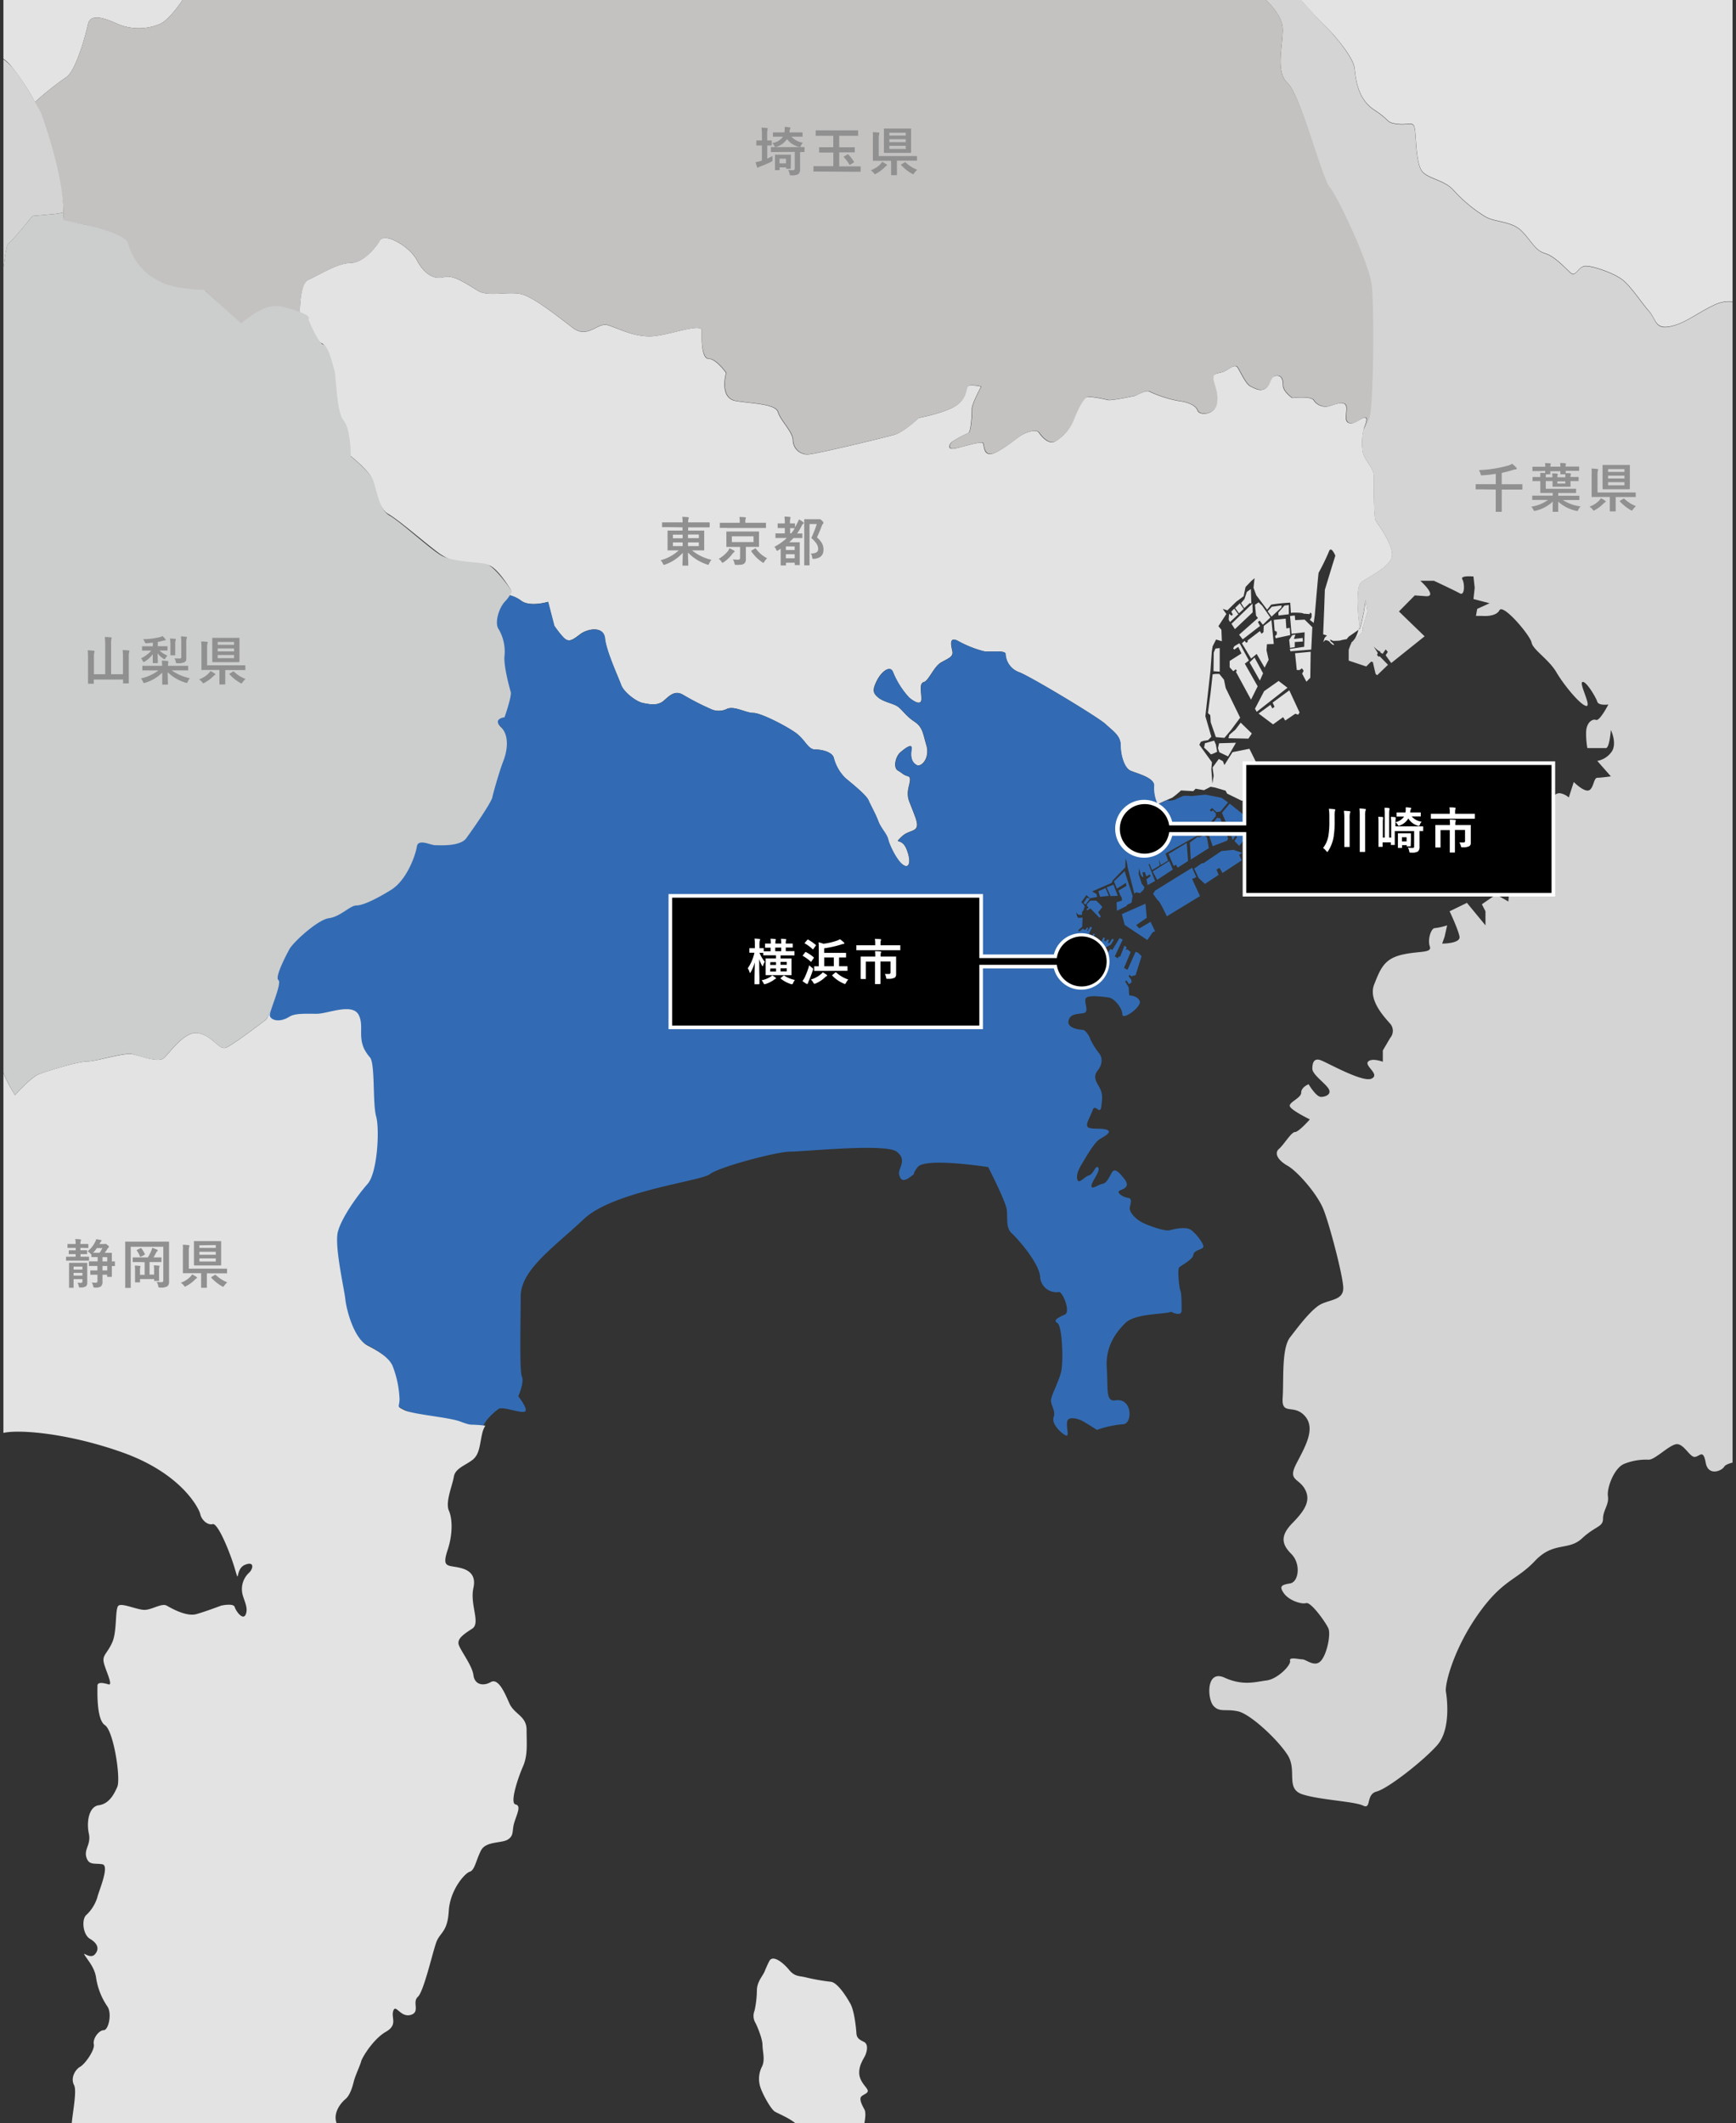 <svg xmlns="http://www.w3.org/2000/svg" xmlns:xlink="http://www.w3.org/1999/xlink" viewBox="0 0 480 587"><rect x="0" y="0" width="480" height="587" fill="#333333" stroke="none"/><defs><style>.cls-1{fill:none;}.cls-2{clip-path:url(#clip-path);}.cls-3{fill:#e3e3e3;}.cls-4{fill:#c3c2c1;}.cls-5{fill:#d4d4d4;}.cls-6{fill:#326bb3;}.cls-7{fill:#cccdcd;}.cls-8{isolation:isolate;}.cls-9{fill:#909090;}.cls-10{fill:#fff;}</style><clipPath id="clip-path"><rect class="cls-1" x="0.94" y="-0.16" width="478.11" height="587.33"/></clipPath></defs><title>map_kanagawa</title><g id="mask"><g class="cls-2"><rect class="cls-1" y="2.4" width="480" height="584.6"/><path class="cls-3" d="M18.2,21.42a88,88,0,0,0-8.53,6.79A64,64,0,0,0,2.81,17.92c-4.1-4.66-15.39-7-15.39-15.16,4.11-31.49-10.25-19.82-2.05-25.66s3.3-8.92,2.62-13.57-8.87-3.1-11.59-3.87S-27-41.9-27-46.55s-4.1-11.63-2-14,0,5.42,4.09,7,5.46-2.32,8.18-2.32,2.73-2.33.69-6.2-2-6.21,1.36-8.53,0-4.65-2-4.65-2-7.75-2.72-10.85-3.41-17.84.68-20.16S-7.92-110.12-7.92-114s0-12.4.68-20.15,0-21.71-3.41-26.36-14.44-1-20.58-3.33-5.25,8.35-14.12,7.57c-6.79-.59-13,1.18-15.08-.36s-4.77-2.33-6.14-6.21-8.18-3.1-12.27-4.65-6.14-7-6.14-10.85-.68-14.73,0-24,2-9.31,4.09-12.41,4.77-10.08,4.77-14.73,0-12.4,1.37-14.73,10.23-13.18,10.91-15.5,8.18-5.43,12.28-6.21,3.41-15.5,3.41-17.83,4.77-3.1,7.5-4.65,6.13,0,9.54,0,1.37-3.88,4.78-4.65,5.45,3.1,5.45,3.1l3.41-4.65s13-5.43,19.78-7S13.9-311.69,14.58-314s13,3.87,15,3.87,4.09,3.1,6.13,0,4.78-3.1,8.87-4.65.68-20.16,1.36-22.48,6.14,1.55,8.87.78,4.44-2.85,13.3-5.18,9.58-3.11,9.58-6.22-3.79-15,.31-20.39,12.69,1,15.42.18-1.79-20.34-3.15-23.44-3-17.77-1-17.77,18-3.94,23.46-4.71,2-4.65,8.19-7,6.14-8.53,6.82-12.4,0-13.18,3.41-11.63,7.5,7.75,8.18,13.18,2.05,7,7.5,7.75,7.5,3.88,7.5,7.75.69,12.41,3.41,14,9.55,0,12.28,0c1.71,0,2.88,2.43,3.52,4.25-.64,4.6-.51,10.46,4,11.38,6.09,1.26,8.89-5.44,8.89-5.44s8.21,3.89,10.26,4.66,10.94,2.34,13,3.12,13.68,3.11,13.68,3.11.19-.34.53-.87c-.14,1.8-1.21,2.66-2.58,6.3-2.06,5.44-4.79,7.78-7.53,10.11s-4.79,8.55-3.42,12.44,7.53,7.78,10.95,8.56,4.78,4.66,2.05,7.77-4.79,5.44-5.47,7.77-1.37,3.89-4.79,6.22-5.47,8.56-1.37,14,4.79,4.66,1.37,12.44-8.89,13.21-7.52,15.55,1.36,6.22-.69,10.88-3.42,15.55-1.37,17.1,4.79,1.56,10.26,5.45c2.32,1.65,9.58,4.66,12.31,4.66s4.11.78,9.58.78,10.26-2.33,12.31,0,2,10.11,0,14-6.16,7-8.89,7-4.11,3.11-2.74,9.33-4.1,12.44-4.1,12.44,3.42,9.33,3.42,11.66-3.42,6.23-5.47,6.23-.69,7.77-4.11,10.1-6.15,15.55-10.26,18.66,1.37,11.66,1.37,15.55,7.53,9.33,13,10.89,4.1,5.44,0,6.21,0,6.23,2,7.78,7.52,7.77,7.52,7.77h2.05c2.06,0,2.74.78,4.79,3.89s5.47,1.56,9.57,0,8.21.78,19.15,2.33c4.35.62,2.06,3.11,8.21,1.56s5.47,0,7.52,0,3.42.78,6.16,3.11,2,5.44,4.1,9.33,4.11,4.66,5.47,8.55a50.86,50.86,0,0,0,2.55,5.57l-.5-.12A26.31,26.31,0,0,0,302-68c-2.74,1.55-4.11,5.44-6.84,5.44s-7.53-7-7.53-7-11.62,4.67-15,4.67S261-62.55,256.19-62.55s-12.3,2.33-16.41-.78S228.15-75.77,224.05-78.1s-6.15-7-9.57-9.33-10.26,3.11-11.63,6.22-3.42,1.55-4.79-.78-4.78-2.33-8.2-4.66-6.16,3.88-11,.77c0,0-8.89-6.21-13-7s-12.31-6.22-17.1-8.56-12.31,6.22-13.68,10.11S129-78.88,127.62-75.77l-8.21,18.66s1.37,9.33-2.73,13.22c-1.66,1.57-2.74,10.1-2.74,10.1a25,25,0,0,0-6.84-1.55c-2.73,0-8.89,6.22-8.89,6.22s-5.47.78-8.2-1.56-2.74,5.45-3.42,7.78-6.84,6.22-6.84,6.22-10.94,2.33-15,3.11S55.81-8.13,53.76-5,47.61,5.09,44.19,6.64a15,15,0,0,1-11.63,0c-3.42-1.55-7.52-3.11-8.21,0S20.93,19.86,18.2,21.42Z"/><path class="cls-4" d="M85.22,77.4c3.42-1.56,8.21-4.67,11.63-4.67s6.84-3.88,8.21-6.22,8.2,1.56,10.26,5.45,4.78,5.44,7.52,4.66,6.84,2.34,9.57,3.89,8.21,0,11.63.78,10.26,6.22,14.36,9.33,6.84-1.56,9.58-.78S174.82,93,179.6,93,194,89.06,194,91.39s0,7.78,2.06,7.78,4.78,3.88,4.78,3.88-2.05,7,2.74,7.78,10.94.78,11.62,3.11,4.11,5.44,4.11,7.77a4,4,0,0,0,4.1,3.89c2,0,21.2-4.66,23.94-5.44s6.84-4.67,6.84-4.67,8.2-1.55,10.94-3.88,1.88-4.77,2.91-5.06a9.46,9.46,0,0,1,3.33.29s-2.56,4.67-2.56,6.13-.26,6.41-1,6.7a32,32,0,0,0-4.36,2.34c-.77.58-1.54,2,0,2s8.21-2.34,8.46-1.46.26,3.21,2.31,2.91,6.67-4.08,8-5,4.36-2,5.13-.88,2.82,3.5,4.62,2.34a12.06,12.06,0,0,0,4.87-5.54c1-2.63,2.82-6.71,4.1-6.71a30.36,30.36,0,0,1,5.39.87c1,.3,7.69-1.16,7.69-1.16s3.08-1.75,3.85-1.17a32.88,32.88,0,0,0,8.21,2.63c2.31.29,4.61,1.16,5.13,2.62s4.87,1.17,5.38-2-1-5.54-1-7,1.28-1.16,2.82-1.75,3.07-2.33,3.84-1.16,2.31,4.66,3.59,5.24,2.57,1.46,4.11.59,1.28-3.21,2.82-3.5,2.05.87,2.05,2.62,2.56,3.5,2.56,3.5,5.14-.58,5.9.58a3.93,3.93,0,0,0,3.85,1.76c1.54-.3,3.85-1.46,4.87-.59s-.51,4.08.77,5,2.82-.58,4.11-1.17,1.28.29.51,2.33c-.1.27-.19.55-.26.82a17,17,0,0,0,1.63-3.25c1.19-3.2,1.37-30.32.68-36.53s-9.57-24.88-11.63-27.22S359.47,26.08,356.05,23s-1.37-10.11-1.37-14.78-5.47-9.33-8.89-11.66c-2.15-1.46-4-8.75-5.12-14a7.56,7.56,0,0,0,0,1.53s-3.08,1.56-4.1.39-6.16-.78-7.53-1.94-2-7.78-2-10.11,0,0-4.1-7c-3.31-5.65-5.95-22.69-4.69-31.5L315-68.77l-5.66-1.43c1.47,2.83,2.92,5.32,2.92,5.32s-1.45-2.49-2.92-5.32l-.5-.12A26.31,26.31,0,0,0,302-68c-2.74,1.55-4.11,5.44-6.84,5.44s-7.53-7-7.53-7-11.62,4.67-15,4.67S261-62.55,256.19-62.55s-12.3,2.33-16.41-.78S228.15-75.77,224.05-78.1s-6.15-7-9.57-9.33-10.26,3.11-11.63,6.22-3.42,1.55-4.79-.78-4.78-2.33-8.2-4.66-6.16,3.88-11,.77c0,0-8.89-6.21-13-7s-12.31-6.22-17.1-8.56-12.31,6.22-13.68,10.11S129-78.88,127.62-75.77l-8.21,18.66s1.37,9.33-2.73,13.22c-1.66,1.57-2.74,10.1-2.74,10.1a25,25,0,0,0-6.84-1.55c-2.73,0-8.89,6.22-8.89,6.22s-5.47.78-8.2-1.56-2.74,5.45-3.42,7.78-6.84,6.22-6.84,6.22-10.94,2.33-15,3.11S55.81-8.13,53.76-5,47.61,5.09,44.19,6.64a15,15,0,0,1-11.63,0c-3.42-1.55-7.52-3.11-8.21,0S20.93,19.86,18.2,21.42a88,88,0,0,0-8.53,6.79C10.5,29.72,11,30.75,11,30.75s7.73,22,6.39,30.36c0,0,12.13,1.14,15.15,5.79a37,37,0,0,0,11.55,11c4.83,2.94,12.68,2.53,12.68,2.53l10.35,9.61s5.79-6.22,10.9-4.93a40.59,40.59,0,0,1,4.9,1.39C83,82.69,83.53,78.17,85.22,77.4Z"/><path class="cls-3" d="M334.7,191.76l.59-5.32.77-.13h1.07l1.3,1.61.47,2.29,4,8.21-2.49,3.36L338.55,204l-2.37-.21-1.42-4.1-.12-1.95-.65-.61Zm1.36-12.45-.47,1.14-.06,5.12,1.72.13v-6.53Zm9.12,24.9.95-1.42-3.08-3-1.48,1.95-1.66,1.42-.24.94Zm-8.11,1.28-.3,1.34.36,1.14,2.43,1.15,2.18-3.77Zm-1.36-.74-2.55.74-.23,1.21a22,22,0,0,1,1.83,1.81c.06.2,1.78-.67,1.78-.67l-.36-2Zm17.82-16.49-4,2.82L347,195.93l.47.87,8.52-6.66Zm-1.66,6,.53,1.14-.59.47-.53-1L348,197.27l4,3,2.78-2,.59.94,2.78-1.89.77.27.41-.6-2.84-6.13Zm6.21-13.66.48,4.64h.76l.66-.47.47.67-.41.81,1.18,2.22,1.07-1.08.11-7.2Zm-18.23-10.9-.12,1.61.36.67,2.31-2.15-1.13-1.55-.83.81.42.81-.3.34Zm1.6,4.24,4.91-4.64-.06-2.43-5.8,5.59Zm.06-5.86,1.07,1.48,1.3-1.21-1.07-1.55Zm4,15.07,2.84,5,.89-2-2.37-4.37Zm-2.84-5.31-1.36.81-.35.6.29.34,1.13-.74.88,1.81L340,182.74v1.75l1,1.08.71-.54.29.47-.29.2,4.2,7.74,1.83-3.7-3.55-6.25,1.13-.88-2.37-4.38Zm-.06-2.36,1,1.28,4.79-3.7-.59-1.08.48-.4.88,1.14,2.08-2L349,167.47l-1-.94-1,.67.29,3,.53.67Zm14.68.14-.83,1.28.24,2.22,1.3-.21v-1.41l2.25-.13-.06-1-2.42.28.41-1.22Zm-.47,4.44,5.74-.47.3-6.19-2.13-2.09-2.61.13-.12-1.27-1.3.13.41,4.92,3.62-.41-.12,4-4,.61Zm-7.46-5.32-.53.48-.48-.74-3.43,2.62.12.34-.47.26-.42-.53-.77.67,2.55,4.24,1.54-1.28,2.19,3.77,1.12-2.16-.59-2.62.12-1.68,1.89-.07-.65-6.6-2.13,1.62Zm-4.61-11.1-.66,2-.94,1.08.88,1.41,1.54-1.41.42.13-.12-4Zm10.41,3.77-1.71,1.95.06.81,2.84-.34v-2.56Zm-3.49.33L350.51,169l1.06,1.48,2.72-2.5.06-.6Zm.53,3.64.24,3,.59.27v.74l-.47.47.17.6,4-.87-.12-2-.94.14-.18-2.69ZM212.81,542a31.14,31.14,0,0,0-1.43,3.14c-.66,1.37-2,2.75-2.1,5a27.87,27.87,0,0,1-.65,5.75,3.82,3.82,0,0,0,.11,3.13c.54.88,2.09,4.63,2.09,6.38s.77,4-.11,5.88a7.44,7.44,0,0,0-.56,5.51c.56,2,3,6.37,4.08,7s5.06,2.25,6.16,3.76,5.5,4.87,7.71,4.5a17.44,17.44,0,0,1,6.6.75c1.32.38,3.08-1.38,3.52-2.75s1.54-5.51.77-6.88-1.54-3-.77-3.63,2-.88,1.65-1.75-2.31-2.38-2.31-4.76,1.32-3.87,1.76-5,.77-2.88-.44-3.5-2-1-2.09-2.38-.55-6.13-1.65-8.14-3.63-6-5.5-6.12a55.89,55.89,0,0,1-7.05-1.26c-1.54-.37-2.86-.12-4.4-2S213.91,540.46,212.81,542ZM187.47,701c-1,1.16-2.82,4.07-4.36,5a5,5,0,0,0-2.82,5c0,2.92-1,14-2.57,15.45s-2.82,3.79-1.79,5.25,4.87,5,5.13,7,2.05,7,3.33,3.49,1.54-17.49,1.79-22.74,2.57-5.24,2.83-8.16.51-10.5-.52-11.37S187.47,701,187.47,701ZM163.1,739.81c-1,2.62-2.56,5-2.31,8.16s1.29.29,2.06-.58,2.05.87,3.33.58,4.62-4.36,3.59-5.83-1.54-4.95-2.56-4.95C167.21,737.19,164.13,737.19,163.1,739.81Zm-20.51,40.53c-.26,1.46.25,7.87-.77,7.58s-2,1.75-1.54,2.91,1.79,7.29-.26,7.88-2.05,3.2-1.54,4.08,4.62,2.62,5.9.88,2.82-1.76,3.33-3.51,1.8-5.83,2.83-5.83,2.05,4.08,3.33,1.46,0-10.21-1.8-11.66-4.61-2-6.15-4.09S142.59,780.34,142.59,780.34Zm110.28,52.77c-1.29.88-.26,4.08-.26,5.83s-1.54,5.54-2.57,7-3.33,3.8-2.3,5,.51,5.55.25,6.71,3.85,4.08,5.39,5,7.18,0,8.46.58,3.33.88,4.36-1.17,5.39-2.91,6.93-5.83a16.63,16.63,0,0,0,1.53-8.16c0-2.34,2.31-5.54.26-8.75s-3.59-3.79-4.87-5.53-4.88-3.8-6.41-3.22-2.83,2-4.36,1.46S252.87,833.11,252.87,833.11Zm33.08,93c-2.57,1.17-2.57,1.46-4.62,3.8s-3.33,4.37-2.82,6.7,3.85,7.58,5.9,8.46,4.62,3.2,6.15,0,4.88-7.29,4.11-9.92a11.62,11.62,0,0,0-3.59-6.12A11.27,11.27,0,0,0,286,926.11Zm44.62,318.38c-1.79,2.62-3.07,7.29-1.28,9.33s3.85,4.38,3.85,7,.77,3.79,2.05,4.67,4.87.58,5.64,1.75,3.85,11.65,5.13,13.12,5.39,2.91,6.16,2.91,4.61,5.83,6.15,5.54,2.31-2.92,1.8-5.54-.77-7.29.25-7.58,4.88-2.33,5.13-5.25a16.5,16.5,0,0,0-1-6.42c-.26-.87-1.29-5.24-2.83-5s-5.64.88-6.66-.58-1.8-4.67-3.08-4.67-2.82,0-3.59-1.75a35.83,35.83,0,0,0-3.59-6.7c-1.54-2-3.34-3.8-5.13-4.09s-4.1.59-5.9.29S330.57,1244.49,330.57,1244.49Zm-20.77,9.33c1.28.58,1.28,2.91,2.31,5s3.33,1.17,4.61.87-.77-5.83-2.3-6.7-2.51-1.86-3.34-2.33C310.06,1250,308.52,1253.24,309.8,1253.82ZM182.34,663.13c.25,3.5,3.84,4.08,6.67,3.79s2.82-5.24,2.3-7.58-2.85-4.24-5.13-3.49C184.39,656.43,182.08,659.63,182.34,663.13ZM191.83,683c2,.59.77-3.2,0-3.2C190.29,679.75,189.77,682.37,191.83,683Zm185-508.55v-1.08l1.3-4.24-.53-3.16-.48,3.16-.59,2.83-.47,1.82-.43.29a9.86,9.86,0,0,1-1.23,2.88l2.19-2Zm-3.14,3.16-.32.86a15.75,15.75,0,0,0,1-1.52Zm2.06-6c-.31-2.15-.77-9.33.51-10.49s7.18-3.79,8.47-6.71-3.85-9.62-4.36-10.5-.52-10.49-.52-12.53-2.82-4.38-3.07-6.71a16.06,16.06,0,0,1,.25-5.89c-.9,1.41-1.94,2.68-3.16,4.53,1.22-1.85,2.26-3.12,3.16-4.53.07-.27.16-.55.26-.82.77-2,.77-2.91-.51-2.33s-2.82,2-4.11,1.17.26-4.08-.77-5-3.33.29-4.87.59a3.93,3.93,0,0,1-3.85-1.76c-.76-1.16-5.9-.58-5.9-.58s-2.56-1.75-2.56-3.5-.51-2.91-2.05-2.62-1.28,2.62-2.82,3.5-2.82,0-4.11-.59-2.82-4.08-3.59-5.24-2.3.58-3.84,1.16-2.82.29-2.82,1.75,1.53,3.79,1,7-4.87,3.5-5.38,2-2.82-2.33-5.13-2.62a32.88,32.88,0,0,1-8.21-2.63c-.77-.58-3.85,1.17-3.85,1.17s-6.67,1.46-7.69,1.16a30.36,30.36,0,0,0-5.39-.87c-1.28,0-3.07,4.08-4.1,6.71a12.06,12.06,0,0,1-4.87,5.54c-1.8,1.16-3.85-1.17-4.62-2.34s-3.85,0-5.13.88-5.9,4.66-8,5-2-2-2.31-2.91-6.92,1.46-8.46,1.46-.77-1.46,0-2a32,32,0,0,1,4.36-2.34c.77-.29,1-5.25,1-6.7s2.56-6.13,2.56-6.13a9.46,9.46,0,0,0-3.33-.29c-1,.29-.17,2.73-2.91,5.06s-10.94,3.88-10.94,3.88-4.11,3.89-6.84,4.67-21.89,5.44-23.94,5.44a4,4,0,0,1-4.1-3.89c0-2.33-3.42-5.44-4.11-7.77s-6.83-2.33-11.62-3.11-2.74-7.78-2.74-7.78-2.73-3.88-4.78-3.88S194,93.73,194,91.39,184.39,93,179.6,93s-8.89-2.33-11.62-3.11-5.48,3.89-9.58.78S147.46,82.06,144,81.29s-8.89.77-11.63-.78-6.84-4.67-9.57-3.89-5.47-.78-7.52-4.66-8.9-7.78-10.26-5.45-4.79,6.22-8.21,6.22-8.21,3.11-11.63,4.67c-1.69.77-2.19,5.16-2.28,9,3.06,1.26,1.94,1.49,1.94,1.49s2.57,6.42,4.1,7,2.57,5.25,3.08,7,.52,11.66,2.57,14,2.05,9.92,2.05,9.92,5.13,4.08,6.15,6.41,1.54,8.16,4.62,9.91,11.4,9.08,14.36,11.08c5.4,3.65,10.62,2.43,13.19,3s6.3,6.9,6.3,6.9a6.68,6.68,0,0,1-.81,1.37A8.84,8.84,0,0,1,144,166c2.39,1.94,7.52.39,7.52.39l1.71,6.61s2.39,3.5,3.42,3.89,1.71,0,3.76-1.56,6.5-2.33,6.84,1.17,3.76,10.88,4.45,12.82,4.1,4.67,6.15,5.06,4.1.78,5.81-.78,3.08-2.72,5.13-1.55a70,70,0,0,0,7.53,3.88,5.17,5.17,0,0,0,4.78,0c2.06-.77,5.13,1.17,7.19,1.17s8.89,3.5,11.62,5.44,3.42,4.67,5.47,4.67,4.79.77,5.13,2.33a12.17,12.17,0,0,0,3.08,5.44c1.37,1.17,5.81,4.66,6.5,6.22s2.05,3.89,2.73,5.83,2.39,3.5,2.74,5.06,2.39,5.83,4.1,7,2.39-.79,1-4.28-3.76-1.17-1.37-3.5,5.47-.78,3.76-5.44-2.05-4.67-2.05-6.61,1.37-4.28,0-4.67-1.37-.77-2.74-1.55-.68-3.89.69-5.06,3.42-2.72,3.07-.77,0,3.5,1.37,4.27,3.77-1.94,2.74-5.44-1-5-3.42-6.61-3.42-3.5-4.79-4.27-3.76-1.17-5.13-2.34-1.71-1.94-.34-4.66,3.76-4.28,4.45-2.33a23,23,0,0,0,4.44,7c1.37,1.17,3.42,2.34,3.42.39s-.68-4.28.68-4.66,2.74-4.28,4.79-5.44,3.42-1.56,3.08-3.11-1-4.28,1.71-2.73a30.41,30.41,0,0,0,6.84,2.73c1.37.38,6.15-.39,6.15.77a5.62,5.62,0,0,0,3.76,5.06c3.08,1.16,21.89,12.44,23.94,14.38s4.11,3.11,4.11,5.83,1,6.22,2.73,7,6.84,1.94,6.5,4.28a10.08,10.08,0,0,0,1,5.05s1.85-.91,4.08-1.85a25.08,25.08,0,0,0,2.43-2l3.38.2.65-.67,2.31.4,1.83-.94,1.19.2,2.95.87.42.81,4.08,2,1-.47.83,1.55.41-.34.47.74,2.19.88,2-1.08,1.06,2.36-1.24,1.55.53.8-.41.74.53.81,7.52-9.15-.65-.87-1,.4-4.2,5.11-1.18-2.49,1.42-1.07-1.07-2.9-1.12-.87-5-10.09-4.67.94-2.25,3.56-.41-1.07-1.13-.61-1.72,2.35.3,2.3-.36,2.15-.29-4,.17-1.89-3.49-4.84.42-.81.71-.26,1.3-.21.89-.94L333.28,198l1.42-12.71.36-5.12.23-1.47.95-1.89,1.6.47-.12-3.16-.83-1,2.19-3.37-1-1.41,1.3.41s2.31-2.29,2.48-2.43l2-1.48.53-2.55L346,160.6l.89-.74-.3,2.63.77,2.08,3,4,1.12-1.41a47.06,47.06,0,0,1,5.27-.54c0,.2.18,2.83.18,2.83l.47-.07s2.78-.06,3,.27l1.72.13.12-.46.41.33v.94l-.47.81,1.06.81.3-2.16s.95-11.44,1.06-11.7a63.61,63.61,0,0,0,2.85-5.86c.59-1.75,1.77,1.14,1.77,1.14l-.83,2.63-2.07,6.8-.18,5.11-.29,7.2,1.06.33s-.65.54-.71.81a8.85,8.85,0,0,1-.35,1l.53-.48c.24-.2,1.12.27,1.12.27s.71.94,1.25,1-.83-1-.83-1l-.18-.53s.65.33.83.4a15.5,15.5,0,0,0,1.89-.07l.77-.2,1.13-.2.53-.67,2.77-1.93A6.53,6.53,0,0,0,375.71,171.57Zm-37,1357.27c-1,.58,0,2.33-.51,5s-.26,5.83.77,6.42,2.56,2.62,3.84,2.91,2.57-.88,3.85-3.21,1-4.66-1.54-7.28-3.08-1.47-4.1-3.8S338.75,1528.84,338.75,1528.84Z"/><path class="cls-3" d="M652.18-361.1c-4.79.39-10.94-1.55-14.36-3.11s-14.37-7-17.78-10.11-8.9-.77-11.63-.77-10.26-7.78-11.63-10.89-1.37-7.77-4.79-7.77-4.78,3.89-2.73,8.55,1.37,6.22,3.42,12.44,2.73,9.33,0,10.11-10.94,6.22-14.36,7.77-6.84,14-10.26,14-4.11,7-7.52,10.1-4.79,2.33-6.84-2.33-6.16-9.33-10.26-10.88-10.94-1.56-10.94-1.56-4.11-8.55-4.11-13.22-2.73-9.33-5.47-10.88-8.89-.78-10.26-3.89l-6.15-14s-8.21-1.55-12.31-1.55a3.48,3.48,0,0,1-3.15-1.35,13,13,0,0,0-2,6c0,4.67,3.07,9.34,2.05,16.33s-1,11.67,1,16.33,2.06,12.83,2.06,12.83-1,9.33-1,12.83-4.1,15.16-1,17.49,9.24,5.83,9.24,12.83-7.18,9.33-12.31,9.33-8.21,3.49-8.21,12.83S485-262,486-258.47,487-248,487-248s3.08,22.16,3.08,28-1,15.16-1,15.16-2.06,1.17-8.21,10.5-5.13,16.33-6.16,22.16,0,16.33-5.12,17.49a14,14,0,0,1-9.24-1.16s-2-5.84-5.12-5.84a48.84,48.84,0,0,0-8.21,1.17s2.05,10.49-3.08,7a33.6,33.6,0,0,0-10.26-4.67s1.71,9.72-4.45,13.22-17.09.78-17.09.78L408-143s-3.08-3.88-4.11-1.16-1,7-2.05,8.55-7.18,1.55-7.18,1.55l-5.13,3.89-4.79,18.66-13.68-8.16-4.44,3.49s-4.11.78-4.79,2-1.71,5.83-1,8.16.34,7,.34,7,.68,9.72-4.45,13.22S339.29-74.21,335.19-73s3.08-1.17-4.1,1.16-8-2.52-11.29,1.17a9.35,9.35,0,0,0-1.61,4.65l2.29,2-2.29-2c-1.26,8.81,1.38,25.85,4.69,31.5,4.1,7,4.1,4.66,4.1,7s.69,8.94,2,10.11,6.5.77,7.53,1.94,4.1-.39,4.1-.39a7.56,7.56,0,0,1,0-1.53c-.66-3.09-1-5.47-1-5.47s.38,2.38,1,5.47a5,5,0,0,1,3.75-4.69c4.45-1.17,6.5,5.05,7.52,10.11s4.11,7.77,7.53,11.66S364.6,5.48,367,7.81s7.18,8.17,7.52,10.89.69,8.55,5.48,11.66,3.07,3.5,6.49,3.89,4.45-1.17,4.79,1.94.34,9.33,2.05,11.27,6.15,2.34,8.55,5.06a39.77,39.77,0,0,0,8.89,7.38c2.74,1.56,7.18,1.17,9.92,3.89s3.76,5.45,6.5,6.22,5.8,4.28,7.17,5.45,2.06-1.95,4.11-1.95,7.86,1.95,10.26,3.89,5.13,6.22,7.18,8.55,1.71,5.06,5.81,4.28,7.18-3.5,12-5.83,7.52-.39,10.26.77,2.73.39,6.15-2.33,6.84-8.55,10.6-5.44,10.26,4.27,13.68.38,8.21-11.27,10.94-11.66,8.21-5.05,11.29-5.05,12-.39,13-1.56,2.4-4.66,3.76-3.49,7.19,2.72,10.95,5,3.76,1.55,1.36-3.11-.68-3.89,1-6.22,2.39-4.66,3.42-8.16.68-4.28,3.08-2.34,4.44,6.61,7.18,7.78,9.23,4.28,10.6,7.39,3.42,7.77,5.81,8.55,8.89,11.66,9.92,15.16,2,3.89,3.76,4.28,21.2,4.66,22.91,11.66,3.76,14,7.87,18.27A144.43,144.43,0,0,0,654.91,126c2.05,1.56,8.89,8.56,12,8.94,2.51.32,8.88-.14,13.37-3.06l0-.05c-.68-1.16-4.45-2.33-8.89-4.66s-10.26-13.61-16.07-25.66S632,54.07,632,54.07s-8.89,4.28-10.6,3.89-2-3.89-1-3.11a17.31,17.31,0,0,0,1.7,1.17L630,49.41s-2.05-7-2.74-8.94-3.76-7-5.47-8.17-13-25.27-25-66.47-11.62-67.64-11.62-72.31,6.15-9.72,7.86-10.88,3.08-7.39,3.42-9.72,3.42-4.28,4.1-6.61,2.4-1.16,4.11-7.39-2-10.88-3.42-16.32,2-6.61,4.1-10.11-1.37-3.89-3.42-6.22-.68-15.16.69-18.27,5.12-7.38,5.81-14.77a110.25,110.25,0,0,1,6.5-26c2.73-6.61,5.47-9.33,8.2-13.21s3.42-16.72,4.45-19,5.81-2.73,7.18-4.67-1-13.6-.34-15.55,3.07-7,3.76-11.27,0-8.55,2.39-15.55,9.92-27.6,11.28-29.93,4.11,1.16,5.48,1.55,5.13-.39,4.44-2.72a33.19,33.19,0,0,1-1.53-8.38C656.55-355.06,655.56-361.38,652.18-361.1ZM511.29-49.33c4.79-.78,4.79,5.44,8.89,5.44s8.21,0,11,3.89S540.7-27.56,538-24.45s-6.84,3.11-8.21.78,0-6.23-3.42-7.78-8.21-4.66-8.89-7a24.4,24.4,0,0,0-2.06-4.66C510.61-43.11,506.51-48.55,511.29-49.33ZM564,38.53c-7.52-.78-8.89.77-10.94-3.89s2-1.56-2-4.67-10.26-5.44-13.68-3.89-9.58.78-13.68.78-8.21-3.88-4.1-4.66,10.26,0,8.2-4.67-1.36-11.66-6.83-10.88-8.89,0-13,.77-4.79-2.32-11.62-3.1S483.94,2,481.88-5s-4.1-14.78-.68-14,.68,3.89,4.79,5.45,9.57,2.32,15,3.11,13.68,0,17.1,2.32S527-9.68,529.07-12s8.21-10.11,10.94-7.78c3.68,3.13,3.43,14,7.53,16.33S555.75,9,558.48,14.42s5.47,14,8.89,17.11S571.48,39.3,564,38.53Zm34.2,21.77c-4.07-1.85-5.93-12.88-3.42-10.89C601.57,54.85,601.57,61.85,598.15,60.3ZM589.26-1.9c2,2.33,1.36,8.55,4.1,13.21s4.1,13.22,4.1,15.56,2,14,2,14-4.78-7.78-4.78-10.11-2.74-8.55-6.16-10.1-.68-7-.68-7S585.15,5.1,585.15,2,580.36-5,579-7.34s-2.84-3,.68-7c2.05-2.33,2.74,1.55,4.79,3.89S587.2-4.23,589.26-1.9Z"/><path class="cls-5" d="M666.88,134.93c-3.08-.38-9.92-7.38-12-8.94a144.43,144.43,0,0,1-13.67-11.66c-4.11-4.28-6.16-11.28-7.87-18.27s-21.2-11.28-22.91-11.66-2.74-.78-3.76-4.28S599.17,65.74,596.78,65s-4.45-5.45-5.81-8.55-7.87-6.22-10.6-7.39-4.79-5.83-7.18-7.78-2.05-1.16-3.08,2.34-1.71,5.83-3.42,8.16-3.42,1.56-1,6.22,2.4,5.44-1.36,3.11-9.58-3.88-10.95-5-2.73,2.33-3.76,3.49-9.92,1.56-13,1.56-8.55,4.67-11.29,5.05-7.52,7.78-10.94,11.66-9.92,2.73-13.68-.38-7.18,2.72-10.6,5.44-3.42,3.5-6.15,2.33-5.47-3.11-10.26-.77-7.87,5-12,5.83-3.76-2-5.81-4.28-4.79-6.61-7.18-8.55-8.21-3.89-10.26-3.89-2.74,3.11-4.11,1.95-4.44-4.67-7.17-5.45-3.77-3.5-6.5-6.22-7.18-2.33-9.92-3.89a39.77,39.77,0,0,1-8.89-7.38c-2.4-2.72-6.84-3.11-8.55-5.06s-1.71-8.16-2.05-11.27-1.37-1.55-4.79-1.94-1.71-.78-6.49-3.89-5.14-8.94-5.48-11.66S369.38,10.15,367,7.81s-4.1-4.27-7.52-8.16S353-7,351.94-12s-3.07-11.28-7.52-10.11a5,5,0,0,0-3.75,4.69c1.1,5.22,3,12.51,5.12,14,3.42,2.33,8.89,7,8.89,11.66S352.63,19.87,356.05,23s9.57,26.43,11.62,28.76,10.95,21,11.63,27.22.51,33.33-.68,36.53a17,17,0,0,1-1.63,3.25,16.06,16.06,0,0,0-.25,5.89c.25,2.33,3.07,4.66,3.07,6.71s0,11.66.52,12.53,5.64,7.58,4.36,10.5-7.18,5.54-8.47,6.71-.82,8.34-.51,10.49a6.53,6.53,0,0,1-.12,2.45l.43-.29.47-1.82.59-2.83.48-3.16.53,3.16-1.3,4.24v1.08l-.24.47-2.19,2a15.75,15.75,0,0,1-1,1.52l-.45,1.23v3l4.85,1.62,1.36-1.35.48.14s.71,3.23.77,3.29.41.34.41.34l3-2.89-2.31-2.35-.29.13-.42-.48.18-.6-1.12-1.75s1.42,1.48,1.71,1.28l.18.4.59.34.83-1.21.59.67-.59.94,1.54,2.15,9.23-7.39-7.1-6.87,4.38-4.44,3.24.23c3.08,0-1.71-4.28-1.71-4.28h3.76s5.81,2.72,7.18,3.49,1.37-2.71.68-3.88,3.08-.78,3.08-.78l.34,3.11-.34,3.11,4.45,1.17-3.42,1.56-.34,1.94h1.7s3.77.38,4.79-1.56,8.55,7,8.89,8.94,4.79,4.67,6.84,8.17,6.5,8.94,8.21,9.33-2-6.22-1-6.61,3.76,4.27,4.11,5.44,3.07.78,3.07.78-2.39,4.66-3.42,4.27-2.73.78-2.73,3.5a22.19,22.19,0,0,0,.34,4.28h5.13c1,0,1.37-5,1.37-5s1.71,3.49.34,5.82a6.16,6.16,0,0,1-4.1,2.73l3.76,4.27s-2.74.39-3.76.39-1,3.11-2.4,3.5-4.1-2.33-4.1-2.33l-1.37,4.28a5,5,0,0,0-2.39-1.17,1.9,1.9,0,0,0-2.06,1.55c-.34,1.17,1,2.33,0,4.28l-2.73.39-2.05,3.5.34,3.5-2,.38-2.39,2.34s1.36,5.05,0,3.88l-4.45,3.11,1.37,2.34-.35,4.66-3.41-1.94L409.73,250l1,1.94v3.89l-5.13-6.22-4.79,2.33s2.4,5.05,2.74,7-4.79,1.94-4.79,1.94l.68-1.94.69-3.11a17.5,17.5,0,0,1-3.42.77c-1,0-2.05,3.12-1.37,5.06s-3.08,1.17-7.86,2.33-5.82,3.89-7.52,8.17,2.73,8.94,4.44,10.88a3,3,0,0,1,0,3.89l-2.05,3.49v3.12s-3.08-1.17-4.1,0,3.41,3.49,1,4.66-12-4.28-14-5.05-2.39.77-2.39,2.33,3.42,3.89,4.44,5.44-.68,2.34-2.05,2.34-3.42-3.5-3.42-3.5-2.05.77-2.05,2.33-3.76,2.72-3.08,3.89,5.47,3.5,5.47,3.5-3.07,3.49-4.1,3.49-3.08,3.5-4.44,4.67-.35,3.11,2.39,4.66,8.2,7.78,9.91,12.05,5.48,18.66,5.48,21.77-3.08,3.11-5.82,4.28-6.49,6.22-8.89,9.33-1.71,11.66-2.05,16.72,3.08,1.55,6.16,5.05,0,8.55-2.4,13.22.69,3.88,2.4,7,0,5.84-3.42,9.33-3.08,5.83-.35,8.56,2.06,7.77-.34,8.16-3.07.78-1.71,2.72,4.79,3.11,6.16,2.72,5.47,5.44,6.15,7-.34,7-2.05,8.94-4.1-.39-5.13-.39-3.76-.78-3.42.39-3.42,5.05-6.49,5.44-6.5,1.56-11.63-.77-4.79,5.83-3.08,7.77,3.42.78,6.84,1.55,10.94,7.78,13.68,12.06-.69,9.32,4.1,10.88,14.36,1.94,16.76,3.11.68-3.11,3.76-3.89,13-8.55,16.76-12.83,2.73-12.82,2.39-14.77,2.05-11.66,8.89-21.38,10.6-9.33,15.73-14.77,9.23-2.72,13-6.22,5.82-3.11,5.82-5.44,1.7-3.89,1.36-6.22,1.71-7.78,4.45-8.94a16.27,16.27,0,0,1,6.84-1.17c1.71,0,5.47-3.89,7.52-4.27s3.76,3.5,5.13,3.5,2.39-2.34,3.08,1.55,4.44,2.33,5.13,1.16,4.78-1.55,6.49-1.94,3.76-5.44,6.84-7,6.16-1.16,7.19,0,3.41-.77,4.44-2.33,6.5-5.05,7.52-5.83-.34,3.5,2.05,5.83,3.77-7.39,3.77-9.33,5.13-7.77,6.15-9.33,3.42.39,6.84,0,4.1-6.61,4.1-6.61a40.51,40.51,0,0,0,2.05-7c1-4.67,4.45-11.28,3.77-15.16s-1.71-14.78-.34-19.05,2.39-9.72-.35-15.17-6.15-21.76-.34-48.59,14.7-37.32,15.73-38.48,3.76-3.5,4.79-6.61c25-45.1,71.81-68,74.89-69.59s4.1,3.5,7.52,3.5,8.89.39,14-3.1,14.7-4.28,17.1-3.12,4.1,6.61,8.55,9.33,1-6.21.33-9.71,2.4-7.39,3.08-9.72-2-3.47-2.7-4.62C675.76,134.79,669.39,135.25,666.88,134.93Z"/><path class="cls-6" d="M336.54,226.07l.88.2,2.14,5.52-.24.61-4,1.55-1.36-3.9v-.81Zm-4.86,5.39-.59-.07L329,232.94l.24,4.71,5-3.16-.53-3-.83-.61Zm-8.58,4.64,1.42,3.3.59-.34.54.81,2.84-1.82-.36-5Zm-4.38,4.84,1.24,2.3,4.32-2.83-1-2.36Zm.12,6.2,1.3,1.82c.36-.21,2.49,4.37,2.49,4.37l9.17-5.59L329.61,243l1.18-.47-1.18-2.62-10.24,6.33Zm11.36-7,1.19,2.56,1.77,1.68,3.79-2.5-.59-1.47.83-.47.83,1.41,5.32-3.5-.71-1.48.83-.6-2.37-.81-3.37.33-5,3.37h-.41Zm9.12-12,.71-.67.36.41-.78,1,1.25,3.37.77-1.21.41.4-.71,1.08,1.3,1.34,1.36-1.74,1.66,1.14s1.24,1.21,1.42.94l-.77-.81,2.49-3.9-2.13-.41-.12-1.68L340,222.17l-2.13,2.56ZM310.2,252.72l.77,3,6.27,4.17,1.48-2.15.65-.27-1.24-2.62L315,256.69l-.83-.94,2.9-2-.35-3.9Zm-4.21-7.4,1.07,2.42,2-.06-1.18-3.1Zm-2.3,1.08.47,1.54,2.43-.26-.89-2.16ZM301.5,249l-.95.94v.54l.47.46-.59.41.18.34.89-.54,2.54,2.62.3-.47-.71-1.08s1.18-1.34,1.12-1.54A18.94,18.94,0,0,0,303.1,249Zm-1.9.67.53.4,1.25-1.61-.83-.28Zm8.41-6,.82,2,1.6-1,.89-.61.12.88-2.19,1.28.65,1.61c.36.07.3,1.15.3,1.15l-1.48.47.11,2.36,2.55-1.28.42-.48,1.06-.47.3-1.88-2-6.19-.17-.68Zm11.11-26.29c.34-2.34-4.79-3.5-6.5-4.28s-2.73-4.28-2.73-7-2.06-3.88-4.11-5.83S284.92,187,281.84,185.86a5.62,5.62,0,0,1-3.76-5.06c0-1.16-4.78-.39-6.15-.77a30.41,30.41,0,0,1-6.84-2.73c-2.74-1.55-2,1.17-1.71,2.73s-1,1.94-3.08,3.11-3.42,5.05-4.79,5.44-.68,2.72-.68,4.66-2.05.78-3.42-.39a23,23,0,0,1-4.44-7c-.69-2-3.08-.39-4.45,2.33s-1,3.5.34,4.66,3.76,1.56,5.13,2.34,2.4,2.72,4.79,4.27,2.39,3.11,3.42,6.61-1.37,6.22-2.74,5.44-1.71-2.33-1.37-4.27-1.7-.39-3.07.77-2.05,4.28-.69,5.06,1.37,1.16,2.74,1.55,0,2.73,0,4.67.34,1.94,2.05,6.61-1.37,3.11-3.76,5.44,0,0,1.37,3.5.68,5.44-1,4.28-3.76-5.45-4.1-7-2-3.11-2.74-5.06-2.05-4.27-2.73-5.83-5.13-5-6.5-6.22a12.17,12.17,0,0,1-3.08-5.44c-.34-1.56-3.07-2.33-5.13-2.33s-2.73-2.73-5.47-4.67-9.57-5.44-11.62-5.44-5.13-1.94-7.19-1.17a5.17,5.17,0,0,1-4.78,0,70,70,0,0,1-7.53-3.88c-2.05-1.17-3.42,0-5.13,1.55s-3.76,1.17-5.81.78-5.47-3.11-6.15-5.06-4.11-9.32-4.45-12.82-4.79-2.72-6.84-1.17-2.73,1.94-3.76,1.56-3.42-3.89-3.42-3.89l-1.71-6.61S146.43,168,144,166a8.84,8.84,0,0,0-3.55-1.55,15.68,15.68,0,0,1-1.24,1.55c-1.71,1.94-2.73,5.84-1.71,7.39a12.19,12.19,0,0,1,1.71,7.38c-.34,2.73,1.37,8.94,1.71,10.11s-1.71,7-1.71,7-3.42.39-1,2.72,1.71,6.61.68,9.33-2.74,8.55-3.08,10.11-4.79,8.8-6.51,11.14-5.9,1.85-7.26,1.85-6.49-1.66-6.83.68-2.37,8.91-6.82,11.63-6.45,4.22-8.16,4.22-6.86,2.81-9.94,3.2-8.61,5.14-9.64,7.08-5,9.95-4,10.73-.74,4-.74,5.12-3.57,4.25-1.63,5.9c1.36,1.17,9.56,3,12.63,3s10.57-1.25,12.28,2.25,1.74,3.24,2.08,5.57,1.37,12.39,2.4,15.89S104,323.86,101.3,327s-7.19,9.33-8.21,13.22,1.71,15.55,2,18.66,2.39,10.88,6.16,12.82,5.81,3.5,6.83,5.45a28.12,28.12,0,0,1,2.06,9.33c0,2.33-1,1.94,1.36,3.11s13,5.44,16.08,6.61,2.39,1.55,4.1,1.55l1,0c.11-.63.23-1.29.38-2,.68-3.11,3.76-5.45,4.78-6.22s5.82,1.16,7.18.77-1.71-4.27-1.71-4.27,1.71-3.89,1-5.44-.34-14.77-.34-22.16,9.23-13.61,17.44-21.38,32.48-10.5,34.88-12.44,18.46-6.22,22.22-6.22,26.33-2.34,29.41,0,.34,4.66.68,6.22,1,2.33,3.08.78,0,0,2.06-2.73,19.49,0,19.49,0,4.78,9.34,5.12,11.67-.34,5.05,1.37,6.61,7.53,8.16,7.87,12a4.52,4.52,0,0,0,5.13,4.28c1-.39,3.42,5.45,1.71,6.22s-3.42,1.56-2.06,2.34,1.72,10.88,1,13.6-2.39,5.83-2.73,7.38,1.36,3.12.68,5.06,2.39,4.67,3.42,5.05,0-2.33.34-3.88,3.08-.78,4.45,0,3.76,2.33,3.76,2.33a28.75,28.75,0,0,1,7.18-1.56c2.73,0,2.73-7.38-2.05-6.61-2.79.46-2-3.1-2.4-8.94s2.4-9.72,5.13-12.43,10.6-2.34,12.66-3.11c0,0,2.9,1.55,2.9-.39s0-4.67-.34-5.45-.86-5.83-.34-6.41,3.76-2.14,3.93-3.5,2.39-1.36,2.74-2.14-2.23-4.08-3.6-4.86-4.27-.19-5.64.2-6.32-1.37-8-2.34-3.25-2.72-3.08-3.88.85-2.53-.51-2.73-2.74-1.16-2.57-1.74,3.59-.78,1.71-3.31-2.91-3.11-3.59-1.94-1.37,2.91-2.56,3.11-3.08,1.75-3.08.58,2.56-4.08,1.88-5.05-1.2,1.75-2.57,2.14-2.9,2.72-3.24,1,1-3.69,2.05-5.45,2.91-4.86,4.27-5.63,3.42-1.95,1.88-2.53-4.61,0-5.3-.78.69-2.72,1.37-4.66,2.05,1.55,2.39-1,.35-3.69-.51-5.25-1.88-2.92-.51-4.66,1.37-3.5.51-4.67a20.8,20.8,0,0,1-2.56-4.08c-.17-.78-1.37-2.53-2.06-2.53s-4.44-.39-3.93-2.53,2.74-1.74,4.28-2.13-.17-3.11.51-4.09,4.79-.39,6.32-.19,3.77,2.91,3.77,4.67,5.47-2.14,4.79-3.7-2.91-1.55-2.91-1.55l-.13-2.23-1-1.68.42-.2.65,1,.71-.47-.06-.74-.71-.95.18-.46.53.46,1.19-.33,1.65-5.25-.95-.94-.7-.27-2.25,5-.95-.54,1.83-4.38-.88-.74-.48.14.24-.74-.59-.41-1.19,3h-.41l-.24.46-.83-.53,2.19-4.65-.88-.4-2,3.3-.47-.34-.77,1.08-1.42-1,2.25-1.21.83-1.35-.42-.34-.83,1.28-.41-.13.3-.68-.42-.26-.47.6-.47-.27.29-.67-.47-.2-.95,2-.59.6-2-1.34,1.18-2.16-.3-.2-.94,1.62-.3-1.75.77-1.48-.47-.27s-.65,1.41-.95,1.21l.36-.74-.3-.27-.48.74-.71-.34-1.06.81-.18-.47,1.07-.88.12-2.55-1.25.07-.29-.47-.24-1,.59.6,1,.06.06-.87.35-.4.36-1.08-.3-.54-.65-.6,1.42-2,.95.88,2-.34-.12-.81-1.24-.74,5.39-2.35.29-.68,3.49-3.63.06-2.49.36,1.08.24,1.48,1.83,7.2s.77-.61.83-.27l.77.13,1-1,.18-.67-.71-.88-.89-2.76.18-1.54.36,1.68s.53.88.77.74l-.24-1.28.65-.13.41,1.21,1-.54.18.47-1.13.88.3,1.61,2.07-1.14L317.6,239l.23-.2.71,1.75,2.14-1.28-.3-1.82.59,1.69,2-1.21-.71-1.95,8.47-4.78,2.36-1.82,3.08-3.77v-.74l-.83-.87-.47.4-.36-.47.65-.54,1.19,1.15,1.12-.2,2.08-2.49-1.78-1.28-4.44-.88-4,.41a10.06,10.06,0,0,0-2.13-.07c-.3.13-1.84.81-2.31,1.08a7.12,7.12,0,0,1-2.07.26,3.43,3.43,0,0,1,1.12-.67,1.45,1.45,0,0,0,.29-.14c-2.23.94-4.08,1.85-4.08,1.85A10.08,10.08,0,0,1,319.12,217.35Z"/><path class="cls-7" d="M9,59.7s-5.65,7-6.67,7.58S1.07,77.78-.47,77.78s-2.82-1.47-4.62-2A22.94,22.94,0,0,0-13,75.15c-2.57.29-4.62,2-5.65,2.63S-20,76.9-21,75.44a6.25,6.25,0,0,1-1-4.66c.25-1.46-.51-3.79.25-5.83s2.32-4.37-.76-5.83-5.38-5.25-7.18-4.38,1,4.38-1.8,4.38-2.31-2.34-4.1-2.63-5.38.88-7.43.88-7.19-3.21-8-2.92S-54.57,58-55.6,59.7s-.77,6.12-2.31,5.54-2.05,0-3.84.29-3.35-2.67-4.87-2.91c-3.6-.59-4.88-6.13-4.88-8.17s3.34-7.28,2.31-9.62-3.85-3.49-5.13-4.37a95.41,95.41,0,0,0-11.28-5A49.87,49.87,0,0,1-93,32.29c-1.54-.87-4.87,5-4.87,7s-2.56,5.25-3.33,6.42-.77,4.08-1,5.83-4.36,4.37-4.87,6.41,0,4.67-1.54,6.12-8.72,12-10.26,14-2.3,4.08-3.59,3.21-2.3-4.67-4.87-6.42-4.87-5.54-6.41-4.37-4.1,5-4.36,6.41-.26,5.54-1.79,7.88-4.36,4.36-4.36,6.4-1.8,6.71-2.05,8.17.51,3.79-2,5.53-4.62,4.66-1.29,9,7.69,6.42,9.75,7.87,3.59,3.21,3.07,4.37-8.46,9.62-9.23,11.09-4.87,6.11-6.15,7.86,1.28,3.8,2.56,5.54,0,10.21.77,12,6.41,10.49,6.92,11.65a2.32,2.32,0,0,0,1.25.93c1.25-1.81,2.34-3.74,2.34-3.74s-1.09,1.93-2.34,3.74a15.6,15.6,0,0,0,3.11.82v8.17l1.8.87.77,7.88c2.05.58.77,9,.77,9s.51,6.11,1.28,7.28,3.59,4.09,4.1,5,0,11.37,0,11.37,3.34,6.12,2.82,7-3.07,5.83-3.07,5.83l.51,10.2-4.11,7.87s-.25,2.91.77,3.79,2.83,6.41,2.83,6.41l.76,11.08A30.36,30.36,0,0,1-132,281c-1,.58-.77,2.33-1,3.49a11.37,11.37,0,0,1-2.31,4.38c-.77.58-2.56,4.66.26,6.12a10.59,10.59,0,0,1,5.13,8.16c.25,3.2,0,4.66-.77,6.12s-1.29,7,1.79,7.59,5.13,3.78,6.16,4.66,3.84.29,4.87-2.05,3.33-1.74,4.87-2.61,4.36-2.34,4.87-3.21,4.36.29,5.39,1.16,2.56,2.63,4.1,2.63,2.82,2,4.1,4.08a6.08,6.08,0,0,1,.26,5.54c-.51,1.15-2.05,9.32.25,12.53s6.93,14.86,6.67,18.36,1,8.17,2.31,8.75,5.13.58,6.15,1.75,1.54,7,4.36,8.16,13.34.59,14.62,1.75,3.08,3.51,3.85,2.92,5.89-7.88,6.15-9.33-.51-3.5,1-3.5,3.84.88,3.84-.29-1.53-5.84-1.53-6.71v-.87c0-1.46,0-8.16-.77-10.21S-50,341-49.45,339.84s2.57-5.83,1.29-9.62-2.31-12.82-2.31-12.82,5.64-3.79,5.9-6.13-1.29-10.49-1.29-10.49V289.12s1.54-3.21,1.54-4.38-1-8.45-.25-8.74,3.84-2,4.35-3.2,5.9-8.46,8.72-9.63,5.39.58,6.67,5.84S-21,281-21.24,283.58s4.1,0,6.41-.87a34.72,34.72,0,0,1,10.52-1.17c1.53.29,2.3,1.46,2.56,4.08s2.56,7,2.31,9,3.59,8.16,3.59,8.16,4.35-5,6.67-5.83,10.76-3.5,13.33-3.5,10.25-2.62,12.56-2,6.92,2.32,8.46,1.16,5.64-7.59,9.49-7,5.9,4.66,7.69,4.08,11.29-7.87,11.29-7.87.5-1,1.22-2.33c.79-2.54,3-7.91,2.11-8.55-1-.77,2-6.61,3.08-8.56s7.86-8.16,10.94-8.54,5.81-3.5,7.52-3.5,5.13-1.55,9.57-4.28,6.84-9.71,7.18-12,3.76-.38,5.13-.38,6.84.38,8.55-1.95,6.84-9.72,7.18-11.27,2-7.38,3.07-10.11,1.72-7-.68-9.33,1-2.72,1-2.72,2.05-5.83,1.71-7-2.06-7.38-1.71-10.1a12.27,12.27,0,0,0-1.71-7.39c-1-1.56,0-5.44,1.71-7.39a10.73,10.73,0,0,0,2.05-2.91s-4.62-7-7.18-7.59-9.23-.57-12.31-2.32-11.28-9.33-14.36-11.08-3.59-7.58-4.61-9.91S97,126.16,97,126.16s0-7.57-2-9.91-2-12.24-2.56-14-1.54-6.41-3.08-7-4.11-7-4.11-7S87.23,87.1,78,84.78c-5.11-1.3-11.29,4.66-11.29,4.66L56.46,80.11s-8.21,0-12.31-2.33-7.06-4.86-8.72-10.5c-1-3.49-17.95-6.41-17.95-6.41a21.65,21.65,0,0,0,.1-2.17,14,14,0,0,1-2.15.42C12.61,59.41,9,59.7,9,59.7Z"/><path class="cls-5" d="M-2.25-321.66c1.78-2,5.69-4.85,6-6.87s1.78-10.1,0-10.91-1.78-2-1.42-3.64,2.13-7.68,1.42-11.32-3.2-6.46-5-6.46-8.88-6.87-12.44-5.66-3.2-1.62-3.55-5.66-1.78-7.68-3.91-6.46-4.27.8-5-.41-1.07-4.45-1.42-6.47-2.13-2-2.13-3.23.71-13.34,1.42-19-5-10.91-5-13.74-1.07-7.68-3.2-7.28-5.69,1.62-8.17,0S-47-433.2-50.6-432s-5.33,2.83-8.89,3.64-7.46.8-10.66,2.42-12.44,6.46-14.22,7.28-6.4,5.25-6,8.08-5.33,10.1-5.69,11.72-4.26,12.12-6.39,12.93-6.4-.4-7.47,0-6.75,3.23-7.11,6.06-2.49,6.47-1.42,8.09,1.78,4.85,0,6.86-1.78,4.05,0,5.26,2.13,5.25-1.07,7.68-5.33,3.23-5.33.4.36-5.25-2.13-7.27-4.27-3.64-5.34-2.83-7.11,2-8.53,1.62-5,2.83-7.46,4.44-6,3.64-10,4-9.6-3.23-14.57-.8-9.24,4-11,7.68-.71,10.1-3.2,11.71-3.56,4-5.33,1.22-.72-3.64-3.2-3.24-5-2-5-2-6-5.66-7.47-6.46,5-2.84,4.27-8.09-2.84-6.06.71-8.08,5-6.87,4.27-9.29-1.43-2.43-3.2-3.24-3.56-4.94-8.18-5.35-9.6.81-12.09-.4-1.42-2.43-3.55-4.45-4.62-1.21-8.18.41-7.11,1.31-8.89,1.31-3.55-1.22-7.11-.81-3.55,3.63-2.13,5.25,4.27,10.11,4.62,12.93-1.42,4-4.26,6.47-7.11,14.14-9.6,17-3.2,7.28-6,9.7-7.11,5.66-8.17,6.88c-.83.93-4.4,5.22-6.65,6a47.11,47.11,0,0,0-2.3,8.48c-.69,4.66-1.2,8.75-.52,13.41s-2.73,13.22-.68,16.33-1.37,14.77-1.37,14.77-1.37,9.33-1.37,12.44,3.25,14.57-.17,15.35-9.57,4.08-12.31,6.41-5.64,1.55-5.64,7-1,7,1,7,4.1-.78,3.41,6.21-6.15,6.22-8.2,5.45-3.42,6.22-3.42,6.22-4.78,1.55-4.78,3.88v12.44l-2.74,5.44s-.69,7-2.74,8.55-7.52,4.66-7.52,4.66-1.36,11.67-5.47,11.67H-338c.6,3.3,1.28,7,1.62,8.55.69,3.1,11.63,5.43,13,8.54s5.47,14,4.78,16.33,0,6.22-2.05,9.32-12.3,19.44-15,23.33-6.84,13.21-6.16,16.33,5.47,4.66,4.79,7,0,10.1-2.74,11.66S-346-42.72-348-38.83s0,7.77,2.05,12.44,5.47,9.33,9.57,10.88,6.16,4.66,4.79,7.77S-335,1.59-335,5.48s-4.1,11.66-8.2,15.54-9.58,5.45-9.58,8.56-3.42,7.77-3.42,7.77l-2,7-6.84,2.34s-4.78,6.22-5.47,10.88-2.05,6.23-4.78,7.77-5.47,3.11-8.21-.78-5.47-3.88-11.62-.76-11.63,5.43-11.63,9.32-1.37,15.54-3.42,15.54-6.15-5.43-7.52,2.33-1.37,12.45,2.05,15.56,17.1,1.55,17.1,1.55S-389,119-387,120.52s9.58.78,9.58,5.45,4.78,9.33,7.52,14,.68,13.2,4.1,17.09,10.26,7.78,12.31,10.88-.68,3.9-2,7.78-4.79,14.77-4.79,14.77,2.05,7.77,4.79,10.11,9.57-3.12,10.94,0,1.37,7.76,1.37,10.1,6.83,13.21,10.94,14,5.47,6.22,6.15,9.33.68,14-.68,17.11-4.79,5.44-6.84,7,0,6.21,2,8.55,2.74,9.33,4.79,9.33,3.41,5.44-1.37,7-8.89,0-11.63-.78-1.36,3.88,1.37,6.21,2.74,6.23,4.11,12.44.68,9.33-1.37,9.33-4.79,5.45-8.21,7-2.73,5.44-2,8.55c.43,2,1.14,4.25.73,5.45l1.32,1.94-4.78,5.44a47.77,47.77,0,0,0-1.37,8.16c0,2.72,6.5,10.5,6.5,10.5a26.46,26.46,0,0,1,1.71,8.16c.34,5.05,3.76,1.94,5.81.77s6.83-4.27,6.83-4.27,7.18,1.94,8.21,1.55,2.4-6.6,3.76-7.38,6.84-3.5,8.21-3.5a22.44,22.44,0,0,1,6.15,1.17c2.39.77,5.13,1.16,5.81,3.11s4.79,1.55,7.87,1.94,5.13-.39,6.49-.39-1.7,6.61,4.11,7.39,9.91-3.11,10.94-3.51a14.49,14.49,0,0,1,5.81,0c1.31.22,2.52-1,3.67-2.14,1.94-2.9,3.34-4.85,3.34-4.85s-1.4,1.95-3.34,4.85c1-1,1.9-1.95,2.82-2.12,2.05-.4,4.11,1.94,7.18-.4s3.08-8.54,3.08-10.49a6.36,6.36,0,0,1,2-4.66c1-.78,3.08,1.55,6.16,1.55s4.45-3.89,5.13-6.21,1-3.5,4.78-3.5,1.71-2.73,1.71-2.73,3.76.39,5.81-.39,8.21-7.38,9.24-8.16,6.15.78,6.15.78,3.42-3.11,3.07-4.28-.68-4.27,1-5,4.45-5.83,5.81-6.61,2.57-3.29,6-2.13l4.61,3.49,4.11-1.75s.34-6.21,1.37-7,6.15-5.44,6.15-5.44a11,11,0,0,0,6.15-.39c1.19-.37,3.42-10.5,3.42-12.44s-4.79-5.44-4.79-5.44l-.68-6.22-3.76-1.95s-.34-10.48-.34-11.65,1.71-.39,3.08-.39,5.81,1,6.83-1,.52-7.57,2.06-12.24c1.08-3.3-3.76-4.66-3.76-4.66s-1.72-3.89-1.37-5.44a18.21,18.21,0,0,0-.35-5.05,25.56,25.56,0,0,1,2.06-5.06c1-1.55,3.42-3.89,3.42-6.21s-2.4-2-3.76-2.34.68-3.88,1-5.45a11.81,11.81,0,0,1,2.74-5.43c1.7-2,6.83,4.66,8.2,3.49s-.37-11.88,1-11.65c3.58.57,4.44-10.12,4.44-12.05a7.33,7.33,0,0,1,3.08-5.45,12.27,12.27,0,0,0,2.44-2.86,2.32,2.32,0,0,1-1.25-.93c-.51-1.16-6.15-9.91-6.92-11.65s.52-10.21-.77-12-3.84-3.79-2.56-5.54,5.38-6.41,6.15-7.86,8.72-9.92,9.23-11.09-1-2.91-3.07-4.37-6.41-3.49-9.75-7.87-1.28-7.28,1.29-9,1.79-4.08,2-5.53,2.05-6.12,2.05-8.17,2.82-4.08,4.36-6.4,1.53-6.43,1.79-7.88,2.82-5.24,4.36-6.41,3.85,2.62,6.41,4.37,3.59,5.54,4.87,6.42,2.06-1.17,3.59-3.21,8.72-12.54,10.26-14,1-4.07,1.54-6.12,4.61-4.67,4.87-6.41.26-4.66,1-5.83,3.33-4.37,3.33-6.42,3.33-7.87,4.87-7A49.87,49.87,0,0,0-85.6,35.5a95.41,95.41,0,0,1,11.28,5c1.28.88,4.1,2,5.13,4.37s-2.31,7.58-2.31,9.62,1.28,7.58,4.88,8.17c1.52.24,3.07,3.2,4.87,2.91s2.3-.87,3.84-.29,1.29-3.79,2.31-5.54,3.85-5,4.61-5.25,5.9,2.92,8,2.92,5.63-1.17,7.43-.88,1.28,2.63,4.1,2.63,0-3.5,1.8-4.38,4.1,2.92,7.18,4.38,1.54,3.79.76,5.83,0,4.37-.25,5.83a6.25,6.25,0,0,0,1,4.66c1,1.46,1.28,2.91,2.3,2.34s3.08-2.34,5.65-2.63a22.94,22.94,0,0,1,7.94.58c1.8.58,3.08,2,4.62,2s1.79-9.92,2.82-10.5S9,59.7,9,59.7s3.59-.29,6.41-.58a14,14,0,0,0,2.15-.42c0-10.76-6.25-27.57-6.25-27.57S7.22,23,3.12,18.31s-15.39-7-15.39-15.16c4.11-31.49-10.25-19.82-2-25.66S-11-31.42-11.7-36.07s-8.87-3.11-11.59-3.88-3.41-1.55-3.41-6.2-4.09-11.64-2.05-14,0,5.43,4.09,7,5.46-2.32,8.19-2.32,2.72-2.34.68-6.2-2.05-6.21,1.36-8.53,0-4.66-2-4.66-2.05-7.74-2.73-10.84-3.41-17.83.68-20.16,10.91-3.87,10.91-7.74,0-12.41.68-20.16,0-21.7-3.41-26.36-15.68-2.33-21.82-4.65-10.36,14.57-17,3.1c-3.77-6.46-8.87,7-10.91,5.43s-4.78-2.33-6.14-6.21-8.18-3.1-12.27-4.65-6.14-7-6.14-10.84-.68-14.73,0-24,2-9.3,4.09-12.41,4.78-10.07,4.78-14.72,0-12.4,1.36-14.73,10.22-13.18,10.91-15.5,8.18-5.43,12.27-6.21,3.41-15.5,3.41-17.82,4.77-3.11,7.5-4.65,6.14,0,9.55,0,1.36-3.88,4.77-4.65,5.45,3.1,5.45,3.1l3.41-4.66s13-5.42,19.78-7a10.16,10.16,0,0,0,1.19-.36l1.41-8S-4-319.64-2.25-321.66ZM-183.9,4.7c-3.29,1.88-6.84-3.1-8.89-4.66s2-7,6.16-8.55h8.2C-175-8.51-174.33-.74-183.9,4.7Z"/><path class="cls-3" d="M127.23,393c-3.08-1.17-13-1.95-15.39-3.12s-1.37-.77-1.37-3.1a28.06,28.06,0,0,0-2-9.33c-1-1.95-3.07-3.5-6.83-5.44s-5.82-9.73-6.16-12.83-3.07-14.77-2.05-18.66,5.47-10.11,8.21-13.21S105,312.15,104,308.65s-.24-14.65-1.71-16.32c-4.1-4.67-1.37-8.17-3.08-11.67s-8.54-.38-11.62-.38-6-.17-7.52.78c-3.08,1.94-5.47.77-5.47-.4a5.27,5.27,0,0,1,.28-1.16c-.72,1.34-1.22,2.33-1.22,2.33s-9.49,7.29-11.29,7.87-3.84-3.5-7.69-4.08-7.95,5.84-9.49,7S39,292,36.71,291.46s-10,2-12.56,2-11,2.62-13.33,3.5-6.67,5.83-6.67,5.83S.3,296.7.56,294.66s-2.06-6.41-2.31-9-1-3.79-2.56-4.08a34.72,34.72,0,0,0-10.52,1.17c-2.31.87-6.67,3.49-6.41.87s-2.31-9.33-3.59-14.57-3.85-7-6.67-5.84-8.2,8.46-8.72,9.63-3.59,2.91-4.35,3.2.25,7.58.25,8.74-1.54,4.38-1.54,4.38v11.66s1.54,8.16,1.29,10.49-5.9,6.13-5.9,6.13,1,9,2.31,12.82-.77,8.46-1.29,9.62,1.29,8.46,2.06,10.49.77,8.75.77,10.21v.87c0,.87,1.53,5.54,1.53,6.71s-2.3.29-3.84.29-.77,2-1,3.5-5.39,8.75-6.15,9.33-2.57-1.75-3.85-2.92-11.79-.58-14.62-1.75-3.33-7-4.36-8.16-4.87-1.17-6.15-1.75-2.56-5.25-2.31-8.75-4.36-15.15-6.67-18.36-.76-11.38-.25-12.53a6.08,6.08,0,0,0-.26-5.54c-1.28-2.05-2.56-4.08-4.1-4.08s-3.08-1.75-4.1-2.63-4.88-2-5.39-1.16-3.33,2.33-4.87,3.21-3.85.28-4.87,2.61-3.85,2.93-4.87,2.05-3.08-4.08-6.16-4.66-2.56-6.13-1.79-7.59,1-2.92.77-6.12a10.59,10.59,0,0,0-5.13-8.16c-2.82-1.46-1-5.54-.26-6.12a11.37,11.37,0,0,0,2.31-4.38c.25-1.16,0-2.91,1-3.49a30.36,30.36,0,0,0,3.59-3.21l-.76-11.08s-1.8-5.53-2.83-6.41-.77-3.79-.77-3.79l4.11-7.87-.51-10.2s2.56-5,3.07-5.83-2.82-7-2.82-7,.51-10.49,0-11.37-3.33-3.79-4.1-5-1.28-7.28-1.28-7.28,1.28-8.45-.77-9l-.77-7.88-1.8-.87V176a15.6,15.6,0,0,1-3.11-.82,12.27,12.27,0,0,1-2.44,2.86,7.33,7.33,0,0,0-3.08,5.45c0,1.93-.86,12.62-4.44,12.05-1.4-.23.34,10.49-1,11.65s-6.5-5.44-8.2-3.49a11.81,11.81,0,0,0-2.74,5.43c-.34,1.57-2.39,5.07-1,5.45s3.76,0,3.76,2.34-2.4,4.66-3.42,6.21a25.56,25.56,0,0,0-2.06,5.06,18.21,18.21,0,0,1,.35,5.05c-.35,1.55,1.37,5.44,1.37,5.44s4.84,1.36,3.76,4.66c-1.54,4.67-1,10.3-2.06,12.24s-5.47,1-6.83,1-3.08-.78-3.08.39.34,11.65.34,11.65l3.76,1.95.68,6.22s4.79,3.5,4.79,5.44-2.23,12.07-3.42,12.44a11,11,0,0,1-6.15.39s-5.13,4.66-6.15,5.44-1.37,7-1.37,7l-4.11,1.75-4.61-3.49c-3.42-1.16-4.62,1.36-6,2.13s-4.1,5.83-5.81,6.61-1.37,3.88-1,5-3.07,4.28-3.07,4.28-5.13-1.55-6.15-.78-7.18,7.38-9.24,8.16-5.81.39-5.81.39,2.05,2.73-1.71,2.73-4.1,1.16-4.78,3.5-2.05,6.21-5.13,6.21-5.13-2.33-6.16-1.55a6.36,6.36,0,0,0-2,4.66c0,1.95,0,8.16-3.08,10.49s-5.13,0-7.18.4c-.92.17-1.85,1.14-2.82,2.12-1.58,2.38-3.53,5.41-5.38,8.56-4.1,7-3.59,8.75-1,10.49s1,5.83,3.07,8.17,0,4.66-2.56,5.83a18.83,18.83,0,0,0-5.13,4.08s-3.08-1.75-4.11,0,1,7,.52,10.49-1.54,5.25-3.59,5.83-2.06-1.16-3.59,4.66-1,5.84-4.1,7.59-7.18,2.33-9.24,7.58-4.1,7-6.15,10.49-3.08,7.58-2.57,9.33-1,7.58,0,9.91a3.6,3.6,0,0,1-2.56,5.25c-2.56.58-2.56,7.58-5.12,8.16s-4.11-.58-6.16,1.75-.51,6.41-2.05,9.33S-321,494.05-321,497s.51,5.26-4.62,8.16-7.69,2.34-9.23,2.92-.51,7.58-2.56,9.91-3.59,2.34-6.15.59-3.59-2.33-5.13,0-8.21,2.91-10.77,4.66-5.13,4.66-7.18,10.49,1.54,8.75-2.05,12.25-4.11,9.91-4.11,15.15a57.58,57.58,0,0,0,2.05,14.59c1,3.5,4.11,4.08,2.06,11.07a82.71,82.71,0,0,0-2,8.82c9.8-2.77,33-.1,38.05-.46,5.46-.39,49.57,10.88,52,11.27s7.17,2.72,10.94,1.17,10.94-3.5,27.35-8.16,50.26,6.21,58.12,8.54,21.54,14,23.59,14,13.68,5.83,18.8,6.6,5.82-4.66,4.45-5.43a7.22,7.22,0,0,1-3.08-5.06c-.34-2.34-4.44-1.17-5.81-2.34s-2.39-3.48-2.05-6.6,1.71-14.77,2.73-17.49,2.4-6.22,3.42-9.72,12-17.1,14.36-19.43,7.53-2.33,7.87-4.66-4.1-8.56-6.16-10.11,1.71-.77,3.08,0,5.47,5.83,5.47,5.83,2.39-5.06,3.08-7,5.81-11.26,8.2-15.15,1.37-10.5,0-12.06a9.43,9.43,0,0,1-2-6.6A10,10,0,0,1-105.6,508c1-1.16,3.42-10.11,4.78-14.77s3.42-3.88,4.45-3.5,6.49-4.27,10.94-5.44,1.36-2.32,2.05-4.27,1.71,0,3.76-.77,15.73-7,22.57-10.89,8.2-8.55,10.26-13.22,1-9.71-.35-10.49-2,1.94-2.73,3.11-2.4,0-2.4,3.49,1.71,5.06,1,7-1.37-.39-2.74-2.34a13.61,13.61,0,0,1-1-12c2-5.05,5.81-6.61,9.57-12.44s6.15-19,10.94-23.32,18.47-3.49,22.22-3.49S-2.69,398,0,396.49s17.44-.78,33.85,5.06,21.2,15.54,21.54,17.1,2,3.1,3.42,2.72,4.79,7.77,6.15,12.43,0,0,2.74-1.16,2.39,1.16,1,2.33a6.16,6.16,0,0,0-1.72,5.44c.35,1.95,1.72,3.89,1,5.84s-2.74-.78-3.08-1.95-3.76-.39-3.76-.39-4.1,1.56-6.83,2.34-6.84-1.56-8.21-2.34-4.11,1.17-6.15,1.17-6.16-1.95-7.18-1.17-.35,7-1.71,10.1-2.74,3.51-2.4,5.45,2.74,6.61,1.37,6.22-3.08-.78-3.08.39-.34,9.32,2.06,10.88,4.44,14.77,3.41,17.1-2.39,4.67-5.13,5.05-3.41,4.67-2.73,7.78-1.37,4.27-.68,6.6,2.39,1.56,4.44,1.94-1,7.39-1.37,9a11.08,11.08,0,0,1-3.07,5c-1.37,1.17-1,5.44,1,6.61s2.74,2.72,1.37,4.27-3.76-1.16-2.74.39,2.74,3.5,3.08,6.23a19,19,0,0,0,3.08,7.77c1.37,1.94.34,6.6-1,6.6s-3.07,2.34-2.73,3.89-2.4,5.44-3.77,6.21-2.73,3.12-1.7,5.06-1,10.11-.69,12.83,2.05,1.56,4.45.39,4.79,2.33,5.81,3.88.69,4.67,2.05,5.06,3.08,2.33,1.71,2.33-3.07,2.33-3.07,5,2.39,3.89,4.1,4.67.68,5,1.36,6.21,3.77-.39,3.77-.39a7.8,7.8,0,0,1,2.39,2.72,5.42,5.42,0,0,0,2.05,2.34s1,2.72,2.73,3.11S50.64,627,51.67,627s2-4.66,3.76-5.83S63.64,618,65,616.87s.34-5.83.34-5.83,3.43,3.89,5.47,3.5,3.77-8.55,4.79-10.11,5.47-3.49,5.82-4.66,1.71-.78,2.73-1.16,1.71-3.5,2.73-3.5,1.72,2.72.35,3.88-.69,2.73-.69,5.06,3.42,0,4.45,0a9.51,9.51,0,0,0,3.07-1.17s1.71-2.72.69-3.89-1.71-3.88-1-5,.34-4.27-.68-7,1-5.44,2.39-6.6,2-3.5,2.4-5.06,1.7-4.27,2-5.43,3.42-6.22,6.83-8.17,1.37-3.88,2.06-5.83,2,1.95,4.78,1.17.34-3.5,2-5,4.11-12.45,5.13-15.16,3.08-2.72,3.42-8.56,4.45-10.49,5.81-10.88,1.71-3.11,3.08-5.83,5.81-1.94,7.52-3.11,1-2.33,1.71-4.66,2-4.67.34-5,.69-7.39,2.06-10.5,1-6.21,1-10.1-3.42-4.28-4.78-7.39-3.08-7-5.13-5.83-4.45.78-4.79-1.94-3.76-7-4.1-8.55,1.36-2.72,3.76-4.28-.69-6.6.34-11.27-2.74-5.44-5.13-5.83-3.42-.39-2-4.67,1.37-8.55.34-10.88,1-7,1.37-9.33,3.08-3.1,5.13-4.66,2-4.28,2.73-7.39a7.41,7.41,0,0,1,.85-2.1c-1.19-.13-2.14-.22-2.56-.22C130,393.78,130.31,394.16,127.23,393Zm-481.4,153.52c10.26-2.33,8.21,4.66,5.47,5.45l-2.73.77C-354.85,552.74-358.08,547.41-354.17,546.52Zm10.94,39.65c-5.47-.78-5.47-7-6.15-11.66s-6.16-13.22-6.16-13.22,3.57-6,8.21-4.66c2.73.78,4.79-7.78,8.89-10.11s4.79.78,7.52.78,4.79-3.11,8.89-3.11-3.42,6.22-3.42,6.22-1.36,5.44-4.78,6.22-3.42,5.44-5.48,8.55-2.05,7.78-1.36,12.44,4.1,3.11,6.15,6.22S-337.76,586.94-343.23,586.17Zm21.2-17.1s-6.15,8.55-8.89,7,1.37-8.55,3.42-10.1,4.1-4.67,6.84-5.45S-322,569.07-322,569.07Z"/><g class="cls-8"><path class="cls-9" d="M22.65,345h-.42v.65h.21l1.48,0c.11,0,.16,0,.16.14v.8a.22.22,0,0,1,0,.14.31.31,0,0,1-.13,0l-1.48,0h-.21v.71h.5l1.72,0,.14,0a.35.35,0,0,1,0,.13v.83c0,.07,0,.12,0,.13s-.06,0-.13,0l-1.72,0H20.12l-1.72,0c-.08,0-.13,0-.14,0a.35.35,0,0,1,0-.13v-.83c0-.07,0-.12,0-.13s.06,0,.13,0l1.72,0h.81v-.71h-.28l-1.49,0a.22.22,0,0,1-.14,0,.31.31,0,0,1,0-.13v-.8c0-.1.05-.14.16-.14l1.49,0h.28V345h-.51l-1.62,0a.24.24,0,0,1-.15,0,.37.37,0,0,1,0-.14v-.79c0-.09,0-.13,0-.15a.27.27,0,0,1,.13,0l1.62,0h.51a8.05,8.05,0,0,0-.11-1.36c.41,0,.87,0,1.37.1.16,0,.23.07.23.16a1,1,0,0,1-.1.31,2.21,2.21,0,0,0-.09.79h.42l1.64,0c.09,0,.14.06.14.17v.79a.24.24,0,0,1,0,.15s0,0-.11,0Zm-1.21,9.62a6.13,6.13,0,0,0,.89.06.47.47,0,0,0,.38-.12.53.53,0,0,0,.08-.33v-.59H20.35v.63l0,1.61a.24.24,0,0,1,0,.15.31.31,0,0,1-.13,0h-1c-.08,0-.12,0-.13,0s0-.05,0-.13l0-1.58V350.9l0-1.63c0-.08,0-.13,0-.14a.22.22,0,0,1,.14,0l1.49,0h1.76l1.5,0c.08,0,.12,0,.14,0a.37.37,0,0,1,0,.14l0,1.74v3.61a1.26,1.26,0,0,1-.35,1,2.57,2.57,0,0,1-1.45.33h-.18c-.15,0-.24,0-.28-.09a1.08,1.08,0,0,1-.09-.37A3.37,3.37,0,0,0,21.44,354.65Zm1.35-4.44H20.35V351h2.44Zm-2.44,2.48h2.44v-.75H20.35ZM26.6,350l-1.87,0c-.08,0-.13,0-.14,0s0-.06,0-.13v-1c0-.07,0-.12,0-.13a.19.19,0,0,1,.13,0l1.87,0H27v-1.19l-1.59,0c-.08,0-.12,0-.14,0s0-.06,0-.13v-.6h0c-.06,0-.17-.1-.33-.29a3.9,3.9,0,0,0-.71-.59,7.6,7.6,0,0,0,2-2.43,3.35,3.35,0,0,0,.37-.93c.52.09.93.17,1.22.24s.25.11.25.19-.06.15-.16.25a2.18,2.18,0,0,0-.34.57l-.06.1H28.7a.54.54,0,0,0,.25,0l.15-.06a1.18,1.18,0,0,1,.61.34c.27.2.41.36.41.47a.34.34,0,0,1-.16.28,1.32,1.32,0,0,0-.32.41,11.51,11.51,0,0,1-.69,1h.2l1.64,0c.08,0,.13,0,.14,0s0,.07,0,.14l0,1.55v.69l.53,0h.17a.22.22,0,0,1,.14,0s0,.07,0,.13v1a.27.27,0,0,1,0,.13.22.22,0,0,1-.14,0l-.7,0v1.29l0,1.57c0,.09-.05.14-.16.14h-1c-.11,0-.16-.05-.16-.14v-.45H28.34l0,1.79a1.77,1.77,0,0,1-.47,1.47,2.61,2.61,0,0,1-1.54.3c-.25,0-.39,0-.44-.07a.85.85,0,0,1-.13-.39,2.84,2.84,0,0,0-.4-.95,7.79,7.79,0,0,0,1,.06.46.46,0,0,0,.59-.55v-1.66l-1.84,0c-.08,0-.12,0-.14,0s0-.06,0-.13v-.92c0-.08,0-.13,0-.14a.19.19,0,0,1,.13,0l1.84,0V350Zm-.87-3.64h1.78a7.41,7.41,0,0,0,.79-1.3H26.78A9.61,9.61,0,0,1,25.73,346.36Zm3.92,1.2H28.34v1.19h1.31Zm-1.31,3.67h1.31V350H28.34Z"/><path class="cls-9" d="M43.3,354.41a12.5,12.5,0,0,0,1.38.07.44.44,0,0,0,.38-.14.6.6,0,0,0,.09-.38v-9.27h-9v8.57l0,2.68c0,.07,0,.12,0,.13s-.07,0-.14,0H34.75a.27.27,0,0,1-.13,0,.19.19,0,0,1,0-.13l0-3.07v-6.35l0-3.09c0-.09,0-.14,0-.16s.07,0,.14,0l2,0H44.6l2,0c.08,0,.13,0,.14,0s0,.07,0,.15l0,3.14v5.28l0,2.32v.22a1.65,1.65,0,0,1-.43,1.22,3.51,3.51,0,0,1-2,.38c-.23,0-.37,0-.42-.07a.92.92,0,0,1-.14-.38A3.21,3.21,0,0,0,43.3,354.41Zm-4.62-5.5-1.86,0c-.08,0-.12,0-.13,0a.19.19,0,0,1,0-.13v-1a.24.24,0,0,1,0-.15s.06,0,.13,0l1.86,0h2.21a14.77,14.77,0,0,0,.93-1.82,3.72,3.72,0,0,0,.25-.81,8,8,0,0,1,1.33.49q.21.09.21.21a.34.34,0,0,1-.14.23.89.89,0,0,0-.27.34c-.33.64-.59,1.09-.75,1.36h.21l1.83,0a.24.24,0,0,1,.15,0s0,.07,0,.14v1c0,.08,0,.12,0,.14a.33.33,0,0,1-.14,0l-1.83,0H41.35v3.48h1.26v-1.17a8.92,8.92,0,0,0-.08-1.39c.58,0,1,.06,1.39.1.13,0,.2.06.2.14a.55.55,0,0,1-.07.24,2.94,2.94,0,0,0-.07.94v1.6L44,354a.3.3,0,0,1,0,.14.19.19,0,0,1-.13,0H42.78c-.08,0-.13,0-.15,0a.27.27,0,0,1,0-.13v-.38H38.72v.72a.14.14,0,0,1-.18.18H37.48c-.08,0-.12,0-.14,0a.33.33,0,0,1,0-.14l0-1.23v-1.87a9.63,9.63,0,0,0-.08-1.38c.58,0,1,0,1.39.09.13,0,.2.06.2.13a.71.71,0,0,1-.08.28,3.53,3.53,0,0,0-.06.9v1.14H40v-3.48Zm.43-3.76a8.38,8.38,0,0,1,.94,1.56.33.33,0,0,1,0,.1s-.06.09-.19.17l-.85.43a.46.46,0,0,1-.18.06s-.09,0-.13-.13a7.48,7.48,0,0,0-.86-1.57s-.06-.08-.06-.11.06-.08.17-.14l.83-.41a.46.46,0,0,1,.16-.06S39.06,345.08,39.11,345.15Z"/><path class="cls-9" d="M53.12,352.34a7.42,7.42,0,0,1,1.16.66c.15.1.22.18.22.23s-.07.17-.21.22a2.36,2.36,0,0,0-.46.4,9.77,9.77,0,0,1-2.34,1.71,1.07,1.07,0,0,1-.34.15c-.08,0-.19-.1-.33-.32a3.36,3.36,0,0,0-.83-.75,7.26,7.26,0,0,0,2.58-1.6A4.52,4.52,0,0,0,53.12,352.34Zm-2.57-8.2a14,14,0,0,1,1.6.11c.16,0,.24.08.24.19a1.9,1.9,0,0,1-.09.31,3.45,3.45,0,0,0-.09,1v5h8.51l1.92,0c.08,0,.13,0,.14,0a.31.31,0,0,1,0,.13v1a.12.12,0,0,1-.16.16l-1.92,0h-3.5v2.26l0,1.59c0,.08,0,.12,0,.14l-.12,0H55.75c-.09,0-.14-.05-.14-.16l0-1.59V352h-2.9l-2,0c-.08,0-.12,0-.14,0a.31.31,0,0,1,0-.13l0-1.87v-4.25A10.86,10.86,0,0,0,50.55,344.14Zm10.44-1c.09,0,.14,0,.16,0s0,.07,0,.14l0,1.58v3.25l0,1.58c0,.11-.1.17-.32.17l-1.75,0H55.83l-1.89,0c-.2,0-.31-.06-.31-.17l0-1.58v-3.25l0-1.58a.24.24,0,0,1,0-.15l.14,0,1.88,0H59.1Zm-5.86,1.15V345h4.53v-.78Zm0,2.6h4.53v-.81H55.13Zm4.53,1.88v-.87H55.13v.87Zm3.16,5.78a4.2,4.2,0,0,0-.81.89c-.16.21-.26.32-.32.32a1,1,0,0,1-.34-.17,11.79,11.79,0,0,1-2.94-2.35.19.19,0,0,1,0-.1s0-.08.15-.14l.8-.49a.38.38,0,0,1,.18-.07.21.21,0,0,1,.15.07A9.82,9.82,0,0,0,62.82,354.52Z"/></g><g class="cls-8"><path class="cls-9" d="M33.91,179.72c.55,0,1.1.06,1.64.12.16,0,.24.09.24.16a1.19,1.19,0,0,1-.09.31,6.06,6.06,0,0,0-.09,1.47v4.49l0,2.53a.22.22,0,0,1,0,.14s-.06,0-.13,0H34.17c-.08,0-.12,0-.14,0a.31.31,0,0,1,0-.13v-.93H25.93v1a.24.24,0,0,1,0,.15.31.31,0,0,1-.13,0H24.48a.24.24,0,0,1-.15,0s0-.06,0-.14l0-2.53v-4.67a18.44,18.44,0,0,0-.08-1.9,15.32,15.32,0,0,1,1.64.12c.16,0,.24.07.24.16a.62.62,0,0,1,0,.16l-.05.13a4.7,4.7,0,0,0-.11,1.33v4.72h3.12v-8.07a21,21,0,0,0-.11-2.23c.68,0,1.25.05,1.68.1.15,0,.22.07.22.16a1.19,1.19,0,0,1-.09.31,9.22,9.22,0,0,0-.07,1.63v8.1H34v-4.77A15.1,15.1,0,0,0,33.91,179.72Z"/><path class="cls-9" d="M41.27,179.86l-1.86,0c-.08,0-.12,0-.13,0a.19.19,0,0,1,0-.13v-.91c0-.08,0-.13,0-.14a.19.19,0,0,1,.13,0l1.86,0h1v-1c-.34,0-.88.1-1.64.16H40.4a.34.34,0,0,1-.25-.08,2.25,2.25,0,0,1-.14-.28,3.82,3.82,0,0,0-.43-.77,19,19,0,0,0,4.62-.57,2.72,2.72,0,0,0,.74-.29,5.66,5.66,0,0,1,.74.79.61.61,0,0,1,.13.27c0,.1-.06.15-.19.15a2.22,2.22,0,0,0-.57.09,11,11,0,0,1-1.42.31v1.2h.71l1.84,0c.08,0,.13,0,.14,0s0,.07,0,.14v.91c0,.08,0,.12,0,.14a.31.31,0,0,1-.13,0l-1.84,0h-.26a7.79,7.79,0,0,0,2.21,1.41,3.65,3.65,0,0,0-.54.69c-.11.21-.21.32-.27.32a1.08,1.08,0,0,1-.36-.19,6,6,0,0,1-1.54-1.46c0,.64,0,1.27.05,1.87,0,.39,0,.62,0,.69s0,.15-.14.15H42.39a.13.13,0,0,1-.15-.15s0-.27,0-.77,0-1,0-1.54a7.75,7.75,0,0,1-2.16,2,1.34,1.34,0,0,1-.34.17c-.06,0-.17-.12-.3-.36A2.8,2.8,0,0,0,39,182a9,9,0,0,0,2.85-2.14Zm.1,5.49-1.87,0a.22.22,0,0,1-.14,0,.37.37,0,0,1,0-.14v-1c0-.07,0-.12,0-.13s.06,0,.13,0l1.87,0h3.47a9.4,9.4,0,0,0-.1-1.42c.54,0,1,0,1.46.08.22,0,.34.07.34.15a.59.59,0,0,1,0,.19l0,.15a3.23,3.23,0,0,0-.08.85H50l1.88,0a.3.3,0,0,1,.14,0s0,.07,0,.13v1c0,.07,0,.12,0,.14s-.06,0-.14,0l-1.88,0H47.5a13.62,13.62,0,0,0,5,2.17,3.54,3.54,0,0,0-.57.91c-.11.26-.21.38-.31.38a1.44,1.44,0,0,1-.35-.08,12.23,12.23,0,0,1-4.91-2.88l.07,3.28c0,.09,0,.13,0,.15l-.14,0H45c-.08,0-.13,0-.14,0s0-.06,0-.14,0-.23,0-.53c0-.89,0-1.78,0-2.65a11.19,11.19,0,0,1-4.69,2.79,1.17,1.17,0,0,1-.35.09c-.11,0-.21-.13-.3-.37a2.66,2.66,0,0,0-.56-.9,12.52,12.52,0,0,0,4.84-2.21ZM47,176.54c.37,0,.83,0,1.39.09.15,0,.22.07.22.15a.75.75,0,0,1-.07.28,3.06,3.06,0,0,0-.09.95v1.66l0,1.36a.3.3,0,0,1,0,.14s-.07,0-.13,0H47.25c-.07,0-.12,0-.13,0s0-.06,0-.13l0-1.36V178A9.94,9.94,0,0,0,47,176.54ZM48.26,182a13,13,0,0,0,1.34.06.58.58,0,0,0,.43-.11c.07-.06.1-.19.1-.39v-3.76a10.2,10.2,0,0,0-.12-1.85c.49,0,1,.05,1.44.1q.24,0,.24.15a.88.88,0,0,1-.09.31,4.67,4.67,0,0,0-.09,1.26v2.67l0,1.62a1.06,1.06,0,0,1-.47,1,3.91,3.91,0,0,1-1.9.31.82.82,0,0,1-.42-.06.9.9,0,0,1-.13-.38A2.94,2.94,0,0,0,48.26,182Z"/><path class="cls-9" d="M58.17,185.53a7.42,7.42,0,0,1,1.16.66c.15.1.23.18.23.24s-.07.16-.21.21a2.73,2.73,0,0,0-.47.4,9.46,9.46,0,0,1-2.33,1.71,1.55,1.55,0,0,1-.34.16c-.08,0-.19-.11-.34-.33a3.51,3.51,0,0,0-.82-.75,7.12,7.12,0,0,0,2.58-1.6A3.89,3.89,0,0,0,58.17,185.53Zm-2.56-8.19a13.83,13.83,0,0,1,1.6.1c.15,0,.23.08.23.19a2.24,2.24,0,0,1-.08.31,3.06,3.06,0,0,0-.1,1v5h8.51l1.93,0c.08,0,.12,0,.14,0a.31.31,0,0,1,0,.13v1.05a.19.19,0,0,1,0,.13s-.06,0-.13,0l-1.93,0H62.28v2.25l0,1.59c0,.08,0,.13,0,.14a.31.31,0,0,1-.13,0H60.81c-.1,0-.14-.05-.14-.16l0-1.59v-2.25H57.79l-1.95,0a.3.3,0,0,1-.14,0,.35.35,0,0,1,0-.13l0-1.88V179A12.06,12.06,0,0,0,55.61,177.34Zm10.44-1c.09,0,.14,0,.16,0a.37.37,0,0,1,0,.14l0,1.58v3.25l0,1.58c0,.11-.11.17-.32.17l-1.75,0H60.89l-1.89,0c-.21,0-.31-.06-.31-.17l0-1.58v-3.25l0-1.58c0-.08,0-.13,0-.14a.19.19,0,0,1,.13,0l1.89,0h3.42Zm-5.86,1.15v.78h4.53v-.78Zm0,2.6h4.53v-.81H60.19Zm4.53,1.88v-.87H60.19v.87Zm3.16,5.79a3.68,3.68,0,0,0-.81.88c-.16.21-.27.32-.32.32a.91.91,0,0,1-.34-.17,11.79,11.79,0,0,1-2.94-2.35.14.14,0,0,1-.06-.1s.05-.08.15-.14l.81-.49a.41.41,0,0,1,.18-.07.33.33,0,0,1,.15.07A9.8,9.8,0,0,0,67.88,187.72Z"/></g><g class="cls-8"><path class="cls-9" d="M185,145.74l-1.81,0c-.07,0-.12,0-.13,0a.19.19,0,0,1,0-.13v-1.06c0-.07,0-.12,0-.13a.21.21,0,0,1,.13,0l1.81,0h3.75a8.76,8.76,0,0,0-.12-1.52,14,14,0,0,1,1.58.1q.24,0,.24.15a.92.92,0,0,1-.09.32,3,3,0,0,0-.09.95h4l1.81,0a.14.14,0,0,1,.15.16v1.06c0,.11-.05.16-.15.16l-1.81,0h-4v.9h2.28l2,0c.09,0,.14,0,.16,0a.4.4,0,0,1,0,.15l0,1.37v2.43l0,1.37c0,.08,0,.13,0,.14a.24.24,0,0,1-.15,0l-2,0h-1.22a13.14,13.14,0,0,0,5.38,2.61,4.13,4.13,0,0,0-.63,1c-.1.25-.2.38-.28.38a2.43,2.43,0,0,1-.34-.1,12.79,12.79,0,0,1-5.24-3.29c0,.76,0,1.57.07,2.45,0,.13,0,.27,0,.43,0,.36,0,.55,0,.59a.24.24,0,0,1,0,.15.31.31,0,0,1-.13,0h-1.32c-.08,0-.13,0-.15,0a.27.27,0,0,1,0-.13s0-.23,0-.59c.05-1,.08-2,.09-2.83a11.88,11.88,0,0,1-4.86,3.24,2.08,2.08,0,0,1-.35.1c-.09,0-.19-.12-.29-.35a3.68,3.68,0,0,0-.62-.93,11.93,11.93,0,0,0,5-2.73h-.95l-2,0c-.08,0-.13,0-.14,0s0-.06,0-.14l0-1.37v-2.43l0-1.37c0-.09,0-.14,0-.16a.31.31,0,0,1,.13,0l2,0h2v-.9Zm1.06,3.07h2.69v-1h-2.69Zm0,2.16h2.69v-1h-2.69Zm7.17-3.19h-3v1h3Zm0,3.19v-1h-3v1Z"/><path class="cls-9" d="M198.71,154.51a9,9,0,0,0,2.53-2.12,2.6,2.6,0,0,0,.43-.82,12.13,12.13,0,0,1,1.26.63.27.27,0,0,1,0,.5,1.33,1.33,0,0,0-.4.4,10.07,10.07,0,0,1-2.39,2.3,1,1,0,0,1-.36.19c-.08,0-.18-.1-.31-.31A2.24,2.24,0,0,0,198.71,154.51Zm2.33-8.57h-1.87q-.13,0-.15,0s0,0,0-.11v-1.16c0-.07,0-.12,0-.13a.26.26,0,0,1,.15,0l1.87,0h3.5v-.25a6.23,6.23,0,0,0-.1-1.35c.46,0,1,0,1.59.08.14,0,.22.06.22.15a1.26,1.26,0,0,1-.11.3,4.17,4.17,0,0,0-.06.84v.23h3.7l1.87,0a.22.22,0,0,1,.14,0,.31.31,0,0,1,0,.13v1.16c0,.09-.05.14-.16.14H201Zm2,1h4.68l2,0c.08,0,.13,0,.14,0s0,.06,0,.14l0,1.18v1.6l0,1.19a.37.37,0,0,1,0,.14l-.14,0-2,0h-1.49v1.49l0,1.85a2.09,2.09,0,0,1-.12.81,1.24,1.24,0,0,1-.36.48,1.4,1.4,0,0,1-.72.28,9.24,9.24,0,0,1-1.39.07h-.19a.3.3,0,0,1-.26-.1.94.94,0,0,1-.12-.35,2.65,2.65,0,0,0-.45-1.07,12.62,12.62,0,0,0,1.35.09.81.81,0,0,0,.54-.14.55.55,0,0,0,.12-.39v-3H203l-2,0c-.09,0-.14,0-.16,0a.31.31,0,0,1,0-.13l0-1.19v-1.6l0-1.18a.24.24,0,0,1,0-.15.4.4,0,0,1,.15,0Zm5.31,2.92v-1.59h-6v1.59Zm3.79,4.46a3.53,3.53,0,0,0-.77.94c-.14.23-.24.34-.31.34a.76.76,0,0,1-.33-.18,11,11,0,0,1-3-3,.19.19,0,0,1,0-.1s0-.09.15-.16l.85-.49a.54.54,0,0,1,.16-.08s.09,0,.13.12A8.67,8.67,0,0,0,212.12,154.34Z"/><path class="cls-9" d="M220.89,143.61a5,5,0,0,1,1.17.73c.13.09.2.18.2.25s-.06.15-.17.21a1.85,1.85,0,0,0-.48.69,14.24,14.24,0,0,1-1.21,2h1.31c.09,0,.14,0,.15,0s0,.05,0,.12v1c0,.08,0,.12,0,.14a.4.4,0,0,1-.15,0l-1.87,0h-.45a14.51,14.51,0,0,1-1.18,1.17h1.43l1.32,0c.09,0,.14,0,.16,0a.4.4,0,0,1,0,.15l0,2v1.49l0,2.55c0,.06,0,.11,0,.12a.33.33,0,0,1-.14,0h-1.07c-.11,0-.16-.05-.16-.14v-.52h-2.44v.62c0,.08,0,.13,0,.14s-.06,0-.13,0H216c-.08,0-.12,0-.14,0a.31.31,0,0,1,0-.13l0-2.55v-1.95c-.15.11-.39.26-.7.45a.58.58,0,0,1-.27.12c-.1,0-.2-.11-.28-.32a2.23,2.23,0,0,0-.5-.77,15.22,15.22,0,0,0,3.45-2.45h-1.12l-1.88,0a.24.24,0,0,1-.15,0,.31.31,0,0,1,0-.13v-1a.19.19,0,0,1,0-.13H217V146h-.35l-1.46,0c-.11,0-.17,0-.17-.15v-1c0-.08,0-.13,0-.14a.33.33,0,0,1,.14,0l1.46,0H217v-.06a11.64,11.64,0,0,0-.11-1.83c.28,0,.77,0,1.46.1.16,0,.24.07.24.16a.88.88,0,0,1-.09.31,5.07,5.07,0,0,0-.07,1.23v.09l1.24,0c.08,0,.12,0,.14,0a.31.31,0,0,1,0,.13v.94c.21-.36.39-.7.55-1A6.35,6.35,0,0,0,220.89,143.61Zm-1.16,7.46h-2.44v1h2.44Zm-2.44,3.27h2.44v-1.11h-2.44Zm1.18-8.33v1.45h.29a11.58,11.58,0,0,0,1-1.42h0Zm5.71,7h.15q1.89,0,1.89-1.2a2.69,2.69,0,0,0-.42-1.45,9,9,0,0,0-1.48-1.63,27.82,27.82,0,0,0,1.51-3.85h-2v8.22l0,3.07c0,.07,0,.12,0,.13s-.06,0-.13,0h-1.18a.4.4,0,0,1-.15,0s0-.07,0-.13l0-3.06v-6.34l0-3.09c0-.08,0-.13,0-.14s.06,0,.14,0l1.31,0h2.27a1.09,1.09,0,0,0,.39,0,.69.69,0,0,1,.22,0c.12,0,.32.15.62.44s.35.46.35.6a.34.34,0,0,1-.15.26,1.5,1.5,0,0,0-.29.55c-.45,1.17-.9,2.23-1.34,3.18a5.9,5.9,0,0,1,1.51,1.88,3.83,3.83,0,0,1,.29,1.55c0,1.51-.87,2.34-2.59,2.5l-.26,0a.21.21,0,0,1-.21-.1,2,2,0,0,1-.08-.36A1.73,1.73,0,0,0,224.18,153.05Z"/></g><g class="cls-8"><path class="cls-9" d="M213.6,43.13a4,4,0,0,0,0,.53c0,.13,0,.26,0,.4s0,.19,0,.23a.43.43,0,0,1-.05.24,1.75,1.75,0,0,1-.34.21A30.25,30.25,0,0,1,210.27,46a1.79,1.79,0,0,0-.48.23.43.43,0,0,1-.25.12c-.1,0-.17-.07-.22-.2a10.9,10.9,0,0,1-.4-1.31,9.25,9.25,0,0,0,1.47-.36l.27-.09V40.22h-.08l-1.32,0a.19.19,0,0,1-.13,0,.45.45,0,0,1,0-.14V39c0-.11,0-.17.14-.17l1.32,0h.08v-1.3a18.82,18.82,0,0,0-.11-2.23c.55,0,1.06.05,1.51.1.15,0,.23.07.23.16a.81.81,0,0,1-.09.29,7.56,7.56,0,0,0-.09,1.63v1.35l1.1,0c.09,0,.14,0,.16,0a.37.37,0,0,1,0,.14v1.1c0,.08,0,.13,0,.15s-.06,0-.14,0h-1.1v3.62A15,15,0,0,0,213.6,43.13Zm1.7-1.1-2,0c-.09,0-.13,0-.15,0a.31.31,0,0,1,0-.13V40.81c0-.08,0-.12,0-.14a.33.33,0,0,1,.14,0l2,0h5l2,0a.24.24,0,0,1,.15,0,.31.31,0,0,1,0,.13V41.9c0,.07,0,.12,0,.13s-.06,0-.14,0h-.33l-.75,0V44.9l0,1.77a1.8,1.8,0,0,1-.48,1.47,3.58,3.58,0,0,1-1.88.33h-.17c-.15,0-.24,0-.28-.09a2.57,2.57,0,0,1-.09-.35,3.23,3.23,0,0,0-.42-1.07,9.73,9.73,0,0,0,1.26.1.62.62,0,0,0,.46-.13.58.58,0,0,0,.13-.43V42Zm-1.79-2.49a4.46,4.46,0,0,0,3-1.75h-.7l-1.94,0a.24.24,0,0,1-.15,0s0-.07,0-.15v-.91a.17.17,0,0,1,0-.12l.14,0,1.94,0h1.08a5,5,0,0,0,.08-.93c0-.18,0-.38,0-.59.52,0,.95.07,1.31.12.19,0,.28.09.28.16a.41.41,0,0,1-.07.23,2.46,2.46,0,0,0-.16.79,1,1,0,0,0,0,.22h1.5l1.93,0q.14,0,.15,0s0,.05,0,.11v.91c0,.09,0,.14,0,.16a.4.4,0,0,1-.15,0l-1.93,0h-1A5.67,5.67,0,0,0,222,39.45a2.49,2.49,0,0,0-.54.81q-.15.39-.33.39a1.63,1.63,0,0,1-.33-.07,5.89,5.89,0,0,1-3.21-2.13,5.19,5.19,0,0,1-2.85,2.12,1.39,1.39,0,0,1-.34.08q-.13,0-.33-.36A2.34,2.34,0,0,0,213.51,39.54Zm5.12,7c0,.07,0,.12,0,.13s-.06,0-.14,0h-1c-.08,0-.13,0-.14,0s0-.06,0-.13v-.27h-1.79v.64a.19.19,0,0,1,0,.13.31.31,0,0,1-.13,0h-1c-.08,0-.12,0-.14,0a.25.25,0,0,1,0-.12l0-2v-.81l0-1.2a.24.24,0,0,1,0-.15.31.31,0,0,1,.13,0l1.34,0h1.45l1.32,0a.24.24,0,0,1,.15,0,.37.37,0,0,1,0,.14l0,1v.88Zm-1.31-2.66h-1.79v1.29h1.79Z"/><path class="cls-9" d="M226.91,47.43l-1.85,0c-.08,0-.13,0-.14,0s0-.06,0-.12V46.09a.24.24,0,0,1,0-.15.27.27,0,0,1,.13,0l1.85,0h3.51V42.17h-1.78l-2,0c-.08,0-.13,0-.15,0a.35.35,0,0,1,0-.13V40.85a.24.24,0,0,1,0-.15l.14,0,2,0h1.78V37.54h-2.71l-2,0a.24.24,0,0,1-.15,0,.31.31,0,0,1,0-.13V36.19c0-.08,0-.12,0-.14a.33.33,0,0,1,.14,0l2,0h7.44l2,0a.24.24,0,0,1,.15,0,.31.31,0,0,1,0,.13v1.22c0,.08,0,.13,0,.14l-.14,0-2,0h-3.09v3.17h2.16l2,0c.08,0,.13,0,.14,0s0,.06,0,.14V42c0,.07,0,.12,0,.13s-.06,0-.13,0l-2,0h-2.16V46H236l1.84,0c.07,0,.12,0,.13,0s0,.07,0,.14v1.22c0,.07,0,.11,0,.13a.31.31,0,0,1-.13,0l-1.84,0Zm7.65-4.73a12.79,12.79,0,0,1,1.54,2,.42.42,0,0,1,.05.12s-.05.08-.16.15l-.86.53a.27.27,0,0,1-.18.07s-.07,0-.12-.1a10,10,0,0,0-1.5-2,.22.22,0,0,1-.06-.12s0-.09.16-.15l.82-.46a.4.4,0,0,1,.16-.06A.25.25,0,0,1,234.56,42.7Z"/><path class="cls-9" d="M243.89,44.74a7.42,7.42,0,0,1,1.16.66c.15.1.22.18.22.24s-.07.16-.21.21a2.79,2.79,0,0,0-.46.4A9.51,9.51,0,0,1,242.26,48a1.21,1.21,0,0,1-.34.16q-.12,0-.33-.33a3.57,3.57,0,0,0-.83-.75,7.12,7.12,0,0,0,2.58-1.6A4.52,4.52,0,0,0,243.89,44.74Zm-2.57-8.19a13.83,13.83,0,0,1,1.6.1c.16,0,.24.08.24.19a1.64,1.64,0,0,1-.09.31,3.49,3.49,0,0,0-.09,1v5h8.51l1.92,0c.08,0,.13,0,.14,0a.31.31,0,0,1,0,.13v1a.31.31,0,0,1,0,.13s-.06,0-.14,0l-1.92,0H248V46.7l0,1.59a.3.3,0,0,1,0,.14l-.13,0h-1.34c-.1,0-.15-.05-.15-.16l0-1.59V44.45h-2.9l-2,0a.24.24,0,0,1-.13,0,.21.21,0,0,1,0-.13l0-1.88V38.19A10.63,10.63,0,0,0,241.32,36.55Zm10.45-1a.24.24,0,0,1,.15,0,.22.22,0,0,1,0,.14l0,1.58v3.25l0,1.58c0,.11-.11.17-.33.17l-1.75,0H246.6l-1.89,0c-.2,0-.31-.06-.31-.17l0-1.58V37.26l0-1.58c0-.08,0-.13,0-.14a.22.22,0,0,1,.14,0l1.88,0h3.42Zm-5.87,1.15v.78h4.53v-.78Zm0,2.6h4.53v-.81H245.9Zm4.53,1.88v-.87H245.9v.87Zm3.16,5.79a4.14,4.14,0,0,0-.81.88c-.15.21-.26.32-.32.32a1.08,1.08,0,0,1-.34-.17,11.57,11.57,0,0,1-2.93-2.35.14.14,0,0,1-.06-.1s.05-.08.15-.14l.8-.49a.38.38,0,0,1,.18-.07.21.21,0,0,1,.15.07A10,10,0,0,0,253.59,46.93Z"/></g><g class="cls-8"><path class="cls-9" d="M410,135.3l-1.84,0c-.08,0-.13,0-.14,0a.25.25,0,0,1,0-.12V134c0-.08,0-.12,0-.14a.31.31,0,0,1,.13,0l1.84,0h3.59V131c-1.07.17-2.27.31-3.6.41a1.9,1.9,0,0,1-.28,0c-.1,0-.18,0-.21-.08a.72.72,0,0,1-.11-.27,3.86,3.86,0,0,0-.47-1.09,35,35,0,0,0,8.06-1.25,4.34,4.34,0,0,0,1.13-.5,7.8,7.8,0,0,1,1.1,1,.55.55,0,0,1,.18.32c0,.14-.11.22-.34.24a2.71,2.71,0,0,0-.82.18,31.11,31.11,0,0,1-3,.79v3.12h3.71l1.86,0a.24.24,0,0,1,.15,0,.31.31,0,0,1,0,.13v1.23a.19.19,0,0,1,0,.13.3.3,0,0,1-.14,0l-1.86,0h-3.71v4l0,2a.13.13,0,0,1-.15.15h-1.35c-.11,0-.16,0-.16-.15l0-2v-4Z"/><path class="cls-9" d="M425.71,130.24l-1.87,0c-.07,0-.12,0-.13,0a.21.21,0,0,1,0-.13v-.93c0-.08,0-.13,0-.14s.07,0,.13,0l1.87,0h1.57a7.27,7.27,0,0,0-.09-1c.6,0,1.07,0,1.43.09.13,0,.2.06.2.13a.51.51,0,0,1-.09.24,1.16,1.16,0,0,0-.06.51h2.78a7.27,7.27,0,0,0-.09-1c.59,0,1.07,0,1.42.09.14,0,.21.06.21.13a.51.51,0,0,1-.09.24,1.24,1.24,0,0,0,0,.51h1.74l1.85,0c.08,0,.13,0,.14,0a.31.31,0,0,1,0,.13v.93c0,.07,0,.12,0,.13a.19.19,0,0,1-.13,0l-1.85,0h-1.74a5.28,5.28,0,0,0,0,.63c.38,0,.8,0,1.25.07.14,0,.21.06.21.14a1,1,0,0,1-.06.19,1.58,1.58,0,0,0-.08.59v.08h.27l1.85,0a.22.22,0,0,1,.14,0,.37.37,0,0,1,0,.14v.85c0,.08,0,.12,0,.14a.31.31,0,0,1-.13,0l-1.85,0h-.27v.16l0,1.25a.24.24,0,0,1,0,.15.31.31,0,0,1-.13,0l-1.49,0h-1.71l-1.49,0c-.08,0-.13,0-.14,0a.22.22,0,0,1,0-.14l0-1.25v-.16H427.4v2.12h6.25l2,0c.07,0,.12,0,.13,0a.19.19,0,0,1,0,.13v.9c0,.08,0,.12,0,.14a.31.31,0,0,1-.13,0l-2,0h-2.8v.76h3.86l1.85,0c.07,0,.12,0,.13,0a.21.21,0,0,1,0,.13v.92c0,.07,0,.12,0,.13a.19.19,0,0,1-.13,0l-1.85,0h-2.57A11.4,11.4,0,0,0,437,140a3.58,3.58,0,0,0-.59.91c-.11.25-.21.37-.31.37l-.33-.06a11.08,11.08,0,0,1-4.93-2.52c0,.6,0,1.23,0,1.88q0,.75,0,.78c0,.08,0,.12,0,.14a.19.19,0,0,1-.13,0h-1.25c-.1,0-.15-.06-.15-.17s0-.36,0-.95,0-1.15.05-1.71a10.51,10.51,0,0,1-4.76,2.53l-.33.06c-.1,0-.21-.13-.33-.38a2.81,2.81,0,0,0-.56-.8,10.52,10.52,0,0,0,4.63-1.86h-2.37l-1.85,0c-.07,0-.12,0-.13,0a.19.19,0,0,1,0-.13v-.92c0-.07,0-.12,0-.13a.21.21,0,0,1,.13,0l1.85,0h3.69v-.76h-1.59l-1.71,0c-.08,0-.13,0-.14,0a.19.19,0,0,1,0-.13l0-1.34v-1.81h-.18l-1.83,0c-.08,0-.12,0-.14,0a.31.31,0,0,1,0-.13v-.85c0-.08,0-.13,0-.14a.19.19,0,0,1,.13,0l1.83,0h.18a10.07,10.07,0,0,0,0-1.14c.6,0,1.05,0,1.35.07,0-.05,0-.13,0-.25s0-.29,0-.38Zm1.75,1a2,2,0,0,0-.06.57v.15h1.83v-.13a4.42,4.42,0,0,0-.07-.94c.61,0,1.07,0,1.38.07.13,0,.19.06.19.14a.84.84,0,0,1-.06.19,1.84,1.84,0,0,0-.06.56v.11h2.19v-.07a7,7,0,0,0,0-.77H431.6a.42.42,0,0,1-.16,0,.37.37,0,0,1,0-.14s0-.1,0-.24,0-.31,0-.46h-2.78l0,.7c0,.08,0,.13,0,.14s-.07,0-.14,0h-1Zm5.34,2.44v-.6h-2.19v.6Z"/><path class="cls-9" d="M442.62,137.74a7.42,7.42,0,0,1,1.16.66c.15.11.22.18.22.24s-.07.16-.21.21a3.41,3.41,0,0,0-.46.4A9.55,9.55,0,0,1,441,141a1.07,1.07,0,0,1-.34.15c-.08,0-.19-.11-.33-.32a3.6,3.6,0,0,0-.83-.76,7,7,0,0,0,2.58-1.6A4.09,4.09,0,0,0,442.62,137.74Zm-2.57-8.19a12.06,12.06,0,0,1,1.6.11q.24,0,.24.18a1.45,1.45,0,0,1-.09.31,3.49,3.49,0,0,0-.09,1v5h8.51l1.92,0c.08,0,.13,0,.14,0a.35.35,0,0,1,0,.13v1a.31.31,0,0,1,0,.13s-.06,0-.14,0l-1.92,0h-3.49v2.26l0,1.59c0,.07,0,.12,0,.13s-.07,0-.13,0h-1.34a.13.13,0,0,1-.15-.15l0-1.59v-2.26h-2.9l-2,0c-.07,0-.12,0-.13,0a.19.19,0,0,1,0-.13l0-1.88V131.2A10.69,10.69,0,0,0,440.05,129.55Zm10.45-1a.4.4,0,0,1,.15,0,.22.22,0,0,1,0,.14l0,1.59v3.24l0,1.59c0,.11-.11.16-.33.16l-1.75,0h-3.27l-1.89,0c-.2,0-.31,0-.31-.16l0-1.59v-3.24l0-1.59c0-.08,0-.13,0-.14s.07,0,.14,0l1.88,0h3.42Zm-5.87,1.14v.78h4.53v-.78Zm0,2.61h4.53v-.81h-4.53Zm4.53,1.87v-.86h-4.53v.86Zm3.16,5.79a4.4,4.4,0,0,0-.81.88c-.15.21-.26.32-.32.32a1,1,0,0,1-.34-.16,12,12,0,0,1-2.93-2.35.18.18,0,0,1-.06-.1s.05-.09.15-.15l.8-.49a.53.53,0,0,1,.18-.07.26.26,0,0,1,.15.07A10,10,0,0,0,452.32,139.93Z"/></g><path d="M344.08,247.36v-16.8H323.7a7.36,7.36,0,1,1-7.2-8.75,7.26,7.26,0,0,1,7.2,5.89h20.38V211h85.46v36.36Z"/><path class="cls-10" d="M429,211.5v35.36H344.58v-16.8H323.27a6.85,6.85,0,1,1-6.77-7.75,6.79,6.79,0,0,1,6.77,5.89h21.31V211.5H429m1-1H343.58v16.7H324.11a8,8,0,1,0,0,3.86h19.49v16.8H430V210.5Z"/><g class="cls-8"><path class="cls-10" d="M365.82,234.44a7.45,7.45,0,0,0,1.48-3.38,23,23,0,0,0,.26-4v-1.37a12.89,12.89,0,0,0-.14-2.09c.69,0,1.2.08,1.53.13.17,0,.25.07.25.17a1,1,0,0,1-.1.32,7.43,7.43,0,0,0-.07,1.49v1.22a26,26,0,0,1-.31,4.58,10.61,10.61,0,0,1-1.49,3.78c-.11.16-.19.25-.24.25s-.14-.08-.28-.24A3.91,3.91,0,0,0,365.82,234.44Zm5.76-10.27c.62,0,1.13.06,1.54.1.17,0,.25.08.25.18a1.13,1.13,0,0,1-.1.33,5.68,5.68,0,0,0-.1,1.43v5.53l0,2.28c0,.08,0,.12,0,.14a.3.3,0,0,1-.14,0h-1.2a.24.24,0,0,1-.13,0s0-.07,0-.14l0-2.28v-5.49A15.46,15.46,0,0,0,371.58,224.17Zm4.29-.65a11.62,11.62,0,0,1,1.54.12c.17,0,.25.08.25.18a1.49,1.49,0,0,1-.1.3,5.51,5.51,0,0,0-.11,1.46v7.27l0,2.54c0,.08,0,.12,0,.14l-.12,0H376.1a.19.19,0,0,1-.13,0,.31.31,0,0,1,0-.13l0-2.52v-7.25A18.79,18.79,0,0,0,375.87,223.52Z"/><path class="cls-10" d="M389.26,234.32a9.36,9.36,0,0,0,1.32.1.46.46,0,0,0,.34-.09A.51.51,0,0,0,391,234v-4.23h-5.35v1.61l0,2.1a.25.25,0,0,1,0,.12.19.19,0,0,1-.13,0h-.83a.19.19,0,0,1-.13,0,.29.29,0,0,1,0-.12v-.58h-2.27V234a.22.22,0,0,1,0,.12s-.06,0-.13,0h-.87l-.14,0a.29.29,0,0,1,0-.12l0-2.19v-4c0-.8,0-1.45-.07-2l1.16.06c.12,0,.18.07.18.16a.35.35,0,0,1,0,.12.45.45,0,0,0,0,.11,7.72,7.72,0,0,0-.07,1.32v4h.54v-6.25c0-.77,0-1.44-.08-2,.5,0,.9,0,1.19.08.14,0,.21.07.21.17a.54.54,0,0,1,0,.19l-.06.17a11.16,11.16,0,0,0-.05,1.37v6.27h.56v-3.79a15.19,15.19,0,0,0-.09-1.95,6.91,6.91,0,0,1,1.13.08c.13,0,.2.07.2.14a.45.45,0,0,1,0,.17c0,.07,0,.12,0,.16a7.26,7.26,0,0,0-.07,1.26v.82h5.69l1.86,0c.09,0,.13.05.13.14v1c0,.1,0,.15-.13.15h-.88v4.28a1.7,1.7,0,0,1-.44,1.37,3.2,3.2,0,0,1-1.73.32H390c-.14,0-.23,0-.26-.09a1.17,1.17,0,0,1-.1-.33A2.64,2.64,0,0,0,389.26,234.32Zm-3.49-7a3.76,3.76,0,0,0,2.46-1.58H388l-1.7,0c-.08,0-.13,0-.14,0s0-.06,0-.13v-.83a.12.12,0,0,1,.16-.16l1.7,0h.59a5.27,5.27,0,0,0,.07-.87c0-.17,0-.35,0-.55.51,0,.93.07,1.27.11.17,0,.25.08.25.16a.45.45,0,0,1-.06.19,1.71,1.71,0,0,0-.22.75l0,.21h1.05l1.72,0a.24.24,0,0,1,.15,0,.2.2,0,0,1,0,.11v.85c0,.08,0,.12,0,.13s-.06,0-.13,0l-1.72,0h-.67a4.26,4.26,0,0,0,2.77,1.45,2.19,2.19,0,0,0-.5.83c-.1.25-.19.37-.26.37a1.3,1.3,0,0,1-.32-.08,4.58,4.58,0,0,1-2.61-2,4.55,4.55,0,0,1-2.34,1.93.92.92,0,0,1-.32.09c-.08,0-.18-.11-.3-.34A1.63,1.63,0,0,0,385.77,227.3Zm4.3,6.54c0,.08,0,.12,0,.14l-.12,0h-.86a.19.19,0,0,1-.13,0,.27.27,0,0,1,0-.13v-.21h-1.29v.63c0,.07,0,.12,0,.13s-.06,0-.14,0h-.88c-.09,0-.13,0-.13-.16l0-1.87v-.72l0-1.13c0-.1,0-.15.13-.15l1.13,0h1.1l1.12,0q.1,0,.12,0s0,.06,0,.12l0,.92v.8Zm-1.15-2.39h-1.29v1.16h1.29Z"/><path class="cls-10" d="M397.48,226.36l-1.72,0c-.07,0-.12,0-.13,0s0-.06,0-.13v-1.09a.4.4,0,0,1,0-.15.31.31,0,0,1,.13,0l1.72,0h3.38v-.48a6.35,6.35,0,0,0-.1-1.29c.67,0,1.17,0,1.5.08.15,0,.22.06.22.13a1.69,1.69,0,0,1-.08.27,2.73,2.73,0,0,0-.07.79v.5h3.6l1.72,0c.07,0,.12,0,.13,0s0,.06,0,.13v1.09c0,.08,0,.13,0,.14a.22.22,0,0,1-.12,0l-1.72,0Zm6,6.56c.41,0,.79,0,1.14,0,.19,0,.31,0,.37-.11a.48.48,0,0,0,.09-.34v-3h-2.8v4.09l0,2c0,.09,0,.14-.15.14H401c-.08,0-.13,0-.14,0s0-.05,0-.11l0-2V229.5H398.3v3.15l0,1.53c0,.07,0,.12,0,.13s-.05,0-.12,0H397c-.09,0-.13-.05-.13-.16l0-1.56v-2.86l0-1.48c0-.11,0-.16.13-.16l1.91,0h2v-.21a10.27,10.27,0,0,0-.06-1.28c.64,0,1.14.05,1.47.08.14,0,.22.07.22.16a.86.86,0,0,1-.09.26,3,3,0,0,0-.07.75v.24h2.25l1.91,0a.19.19,0,0,1,.13,0,.31.31,0,0,1,0,.13l0,1.6v3.17a1.13,1.13,0,0,1-.33.9,3.46,3.46,0,0,1-1.91.35.94.94,0,0,1-.4-.05.56.56,0,0,1-.1-.28A3.16,3.16,0,0,0,403.51,232.92Z"/></g><path d="M185.35,284V247.68h85.93v16.7h20.5a7.45,7.45,0,1,1,0,2.86H271.28V284Z"/><path class="cls-10" d="M270.78,248.18v16.7h21.43a6.92,6.92,0,1,1,0,1.86H270.78v16.79H185.85V248.18h84.93m1-1H184.85v37.35h86.93V267.74h19.61a7.81,7.81,0,1,0,0-3.86h-19.6v-16.7Z"/><path class="cls-10" d="M208.56,263.4l-1.22,0c-.08,0-.12,0-.14,0a.31.31,0,0,1,0-.13v-1c0-.08,0-.12,0-.13s.06,0,.13,0l1.22,0h.17v-.8a12.47,12.47,0,0,0-.1-1.85,11.7,11.7,0,0,1,1.32.11c.16,0,.24.08.24.14a.54.54,0,0,1-.09.28,4.58,4.58,0,0,0-.1,1.31v.81l1.05,0c.07,0,.12,0,.13,0a.31.31,0,0,1,0,.13V263l1.89,0v-1L212,262h-.33a.19.19,0,0,1-.13,0s0-.07,0-.14V261a.27.27,0,0,1,0-.13.31.31,0,0,1,.13,0l1.45,0v0a7.56,7.56,0,0,0-.09-1.34c.55,0,1,.05,1.31.09.13,0,.19.06.19.12a1.23,1.23,0,0,1-.07.24,3.39,3.39,0,0,0-.07.89v0H216v0a7.42,7.42,0,0,0-.08-1.32c.54,0,1,.05,1.3.09.12,0,.19.05.19.12a.65.65,0,0,1-.07.23,2.66,2.66,0,0,0-.08.88v0l1.8,0q.1,0,.12,0s0,.06,0,.12v.84c0,.08,0,.13,0,.14a.17.17,0,0,1-.12,0l-1.8,0v1h.39l1.88,0a.37.37,0,0,1,.14,0,.31.31,0,0,1,0,.13V264a.22.22,0,0,1,0,.14.31.31,0,0,1-.13,0l-1.88,0h-1.83V265h1.09l1.8,0c.07,0,.12,0,.13,0s0,.06,0,.12l0,1.24v1.88l0,1.25a.29.29,0,0,1,0,.12s-.06,0-.13,0l-1.8,0h-3.3l-1.8,0c-.07,0-.12,0-.13,0a.29.29,0,0,1,0-.12l0-1.25v-1.88l0-1.24a.22.22,0,0,1,0-.14.25.25,0,0,1,.12,0l1.8,0h.95v-.87h-1.5l-1.87,0c-.08,0-.13,0-.14,0s0-.06,0-.13v-.55l-.32,0H210a9.35,9.35,0,0,0,1.46,2.47,4.82,4.82,0,0,0-.46,1c-.06.16-.11.24-.16.24s-.09-.07-.16-.22a10.05,10.05,0,0,1-.76-1.73c0,1.56,0,3.19.06,4.9q0,.57,0,1.44c0,.26,0,.41,0,.44s-.05.15-.14.15h-1.1c-.07,0-.12,0-.13,0s0-.06,0-.13,0-.33,0-.95c0-1.8.07-3.46.08-5a9.85,9.85,0,0,1-1.12,2.72c-.08.16-.15.24-.19.24s-.09-.08-.13-.23a4,4,0,0,0-.49-1.07,12.18,12.18,0,0,0,1.83-4.27Zm2,7.61a6.78,6.78,0,0,0,2.53-1,1.76,1.76,0,0,0,.41-.35,5.43,5.43,0,0,1,.94.63c.1.07.15.14.15.19s-.06.11-.16.14a1.59,1.59,0,0,0-.39.23,7.73,7.73,0,0,1-2.35,1.19,1.53,1.53,0,0,1-.32.07c-.09,0-.18-.12-.28-.34A3.47,3.47,0,0,0,210.57,271Zm2.39-4.23h1.62V266H213Zm0,1.83h1.62v-.86H213Zm1.4-5.63H216v-1h-1.65Zm5.43,7.95a4.69,4.69,0,0,0-.5.86c-.09.22-.18.33-.28.33l-.32-.06a8.57,8.57,0,0,1-2.8-1.49s-.07-.07-.07-.1,0-.08.12-.14l.6-.5a.41.41,0,0,1,.18-.1l.12,0A8.63,8.63,0,0,0,219.79,270.93Zm-2.24-5h-1.72v.81h1.72Zm0,2.64v-.86h-1.72v.86Z"/><path class="cls-10" d="M221.88,271.24a6.56,6.56,0,0,0,.67-1.11,23.16,23.16,0,0,0,1.2-3.26,7.51,7.51,0,0,0,.77.67c.21.15.32.27.32.35a1.82,1.82,0,0,1-.07.3c-.37,1.1-.76,2.13-1.18,3.09a3.72,3.72,0,0,0-.2.54c0,.13-.06.19-.16.19A.65.65,0,0,1,223,272,10.89,10.89,0,0,1,221.88,271.24Zm1-8a11.23,11.23,0,0,1,2.09,1.41c0,.06.08.09.08.11a.55.55,0,0,1-.08.17l-.62.88c0,.06-.08.09-.11.09s-.07,0-.12-.08a12.53,12.53,0,0,0-2.07-1.51c-.07,0-.11-.08-.11-.11a.58.58,0,0,1,.1-.15l.57-.75c.06-.07.1-.11.14-.11A.36.36,0,0,1,222.9,263.25Zm.59-3.45a12.83,12.83,0,0,1,2.06,1.43c.06,0,.08.07.08.1a.34.34,0,0,1-.08.17l-.63.87c0,.06-.09.1-.12.1a.24.24,0,0,1-.11-.06,10.78,10.78,0,0,0-2.1-1.55q-.09,0-.09-.09a.37.37,0,0,1,.09-.16l.64-.75c.06-.06.11-.1.16-.1Zm4,9a12.84,12.84,0,0,1,1.09.7c.1.07.15.14.15.2s-.06.14-.18.2a2.13,2.13,0,0,0-.4.3,8.76,8.76,0,0,1-2.6,1.71,1.86,1.86,0,0,1-.34.09c-.07,0-.18-.1-.3-.3a2.94,2.94,0,0,0-.69-.87,7.81,7.81,0,0,0,2.8-1.51A2.07,2.07,0,0,0,227.49,268.8Zm-.3-.36-1.91,0a.22.22,0,0,1-.14,0,.37.37,0,0,1,0-.14v-1a.21.21,0,0,1,0-.14.22.22,0,0,1,.12,0l1.15,0v-4.23c0-1,0-1.82-.08-2.41a10.06,10.06,0,0,1,1.37.41,18.06,18.06,0,0,0,3.67-.84,5.39,5.39,0,0,0,.9-.41,9,9,0,0,1,1.08.89.34.34,0,0,1,.13.25c0,.09-.08.15-.23.16a2.58,2.58,0,0,0-.57.13,27.54,27.54,0,0,1-4.78,1.07v1.27h4.21l1.69,0a.24.24,0,0,1,.15,0s0,.06,0,.12v1a.22.22,0,0,1,0,.14.33.33,0,0,1-.14,0l-1.69,0H232v2.44h.31l1.91,0c.06,0,.1,0,.11,0s0,.06,0,.13v1c0,.08,0,.12,0,.14s0,0-.11,0l-1.91,0Zm.73-1.29h2.65v-2.44h-2.65Zm6.65,3.67a3.43,3.43,0,0,0-.63.91c-.12.21-.22.32-.3.32a1.3,1.3,0,0,1-.33-.11,9.7,9.7,0,0,1-3.14-2.16.18.18,0,0,1-.06-.1s0-.09.13-.16l.7-.61c.08-.06.13-.1.17-.1a.29.29,0,0,1,.14.08A9.47,9.47,0,0,0,234.57,270.82Z"/><path class="cls-10" d="M238.63,262.71l-1.71,0c-.08,0-.13,0-.14,0a.31.31,0,0,1,0-.13v-1.09a.24.24,0,0,1,0-.15.31.31,0,0,1,.13,0l1.71,0H242v-.49a7.27,7.27,0,0,0-.09-1.28,14.78,14.78,0,0,1,1.49.08c.15,0,.22.06.22.12a.93.93,0,0,1-.08.28,2.73,2.73,0,0,0-.07.79v.5h3.6l1.72,0a.22.22,0,0,1,.14,0,.37.37,0,0,1,0,.14v1.09c0,.08,0,.12,0,.14a.22.22,0,0,1-.12,0l-1.72,0Zm6,6.56c.42,0,.8,0,1.14,0a.48.48,0,0,0,.37-.11.5.5,0,0,0,.09-.34v-3h-2.79v4.1l0,2a.12.12,0,0,1-.14.14h-1.22c-.08,0-.12,0-.14,0a.25.25,0,0,1,0-.12l0-2v-4.1h-2.55V269l0,1.54a.27.27,0,0,1,0,.13s-.06,0-.13,0H238.1c-.09,0-.13-.05-.13-.15l0-1.56v-2.86l0-1.49c0-.1,0-.15.13-.15l1.92,0h2v-.21a9.9,9.9,0,0,0-.07-1.28c.65,0,1.14.05,1.47.08.15,0,.22.07.22.16a.86.86,0,0,1-.09.26,3.15,3.15,0,0,0-.06.75v.24h2.24l1.91,0c.07,0,.12,0,.13,0a.25.25,0,0,1,0,.12l0,1.61v1.82l0,1.35a1.14,1.14,0,0,1-.33.9,3.43,3.43,0,0,1-1.92.34,1,1,0,0,1-.39,0,.54.54,0,0,1-.11-.28A3.16,3.16,0,0,0,244.66,269.27Z"/></g></g></svg>